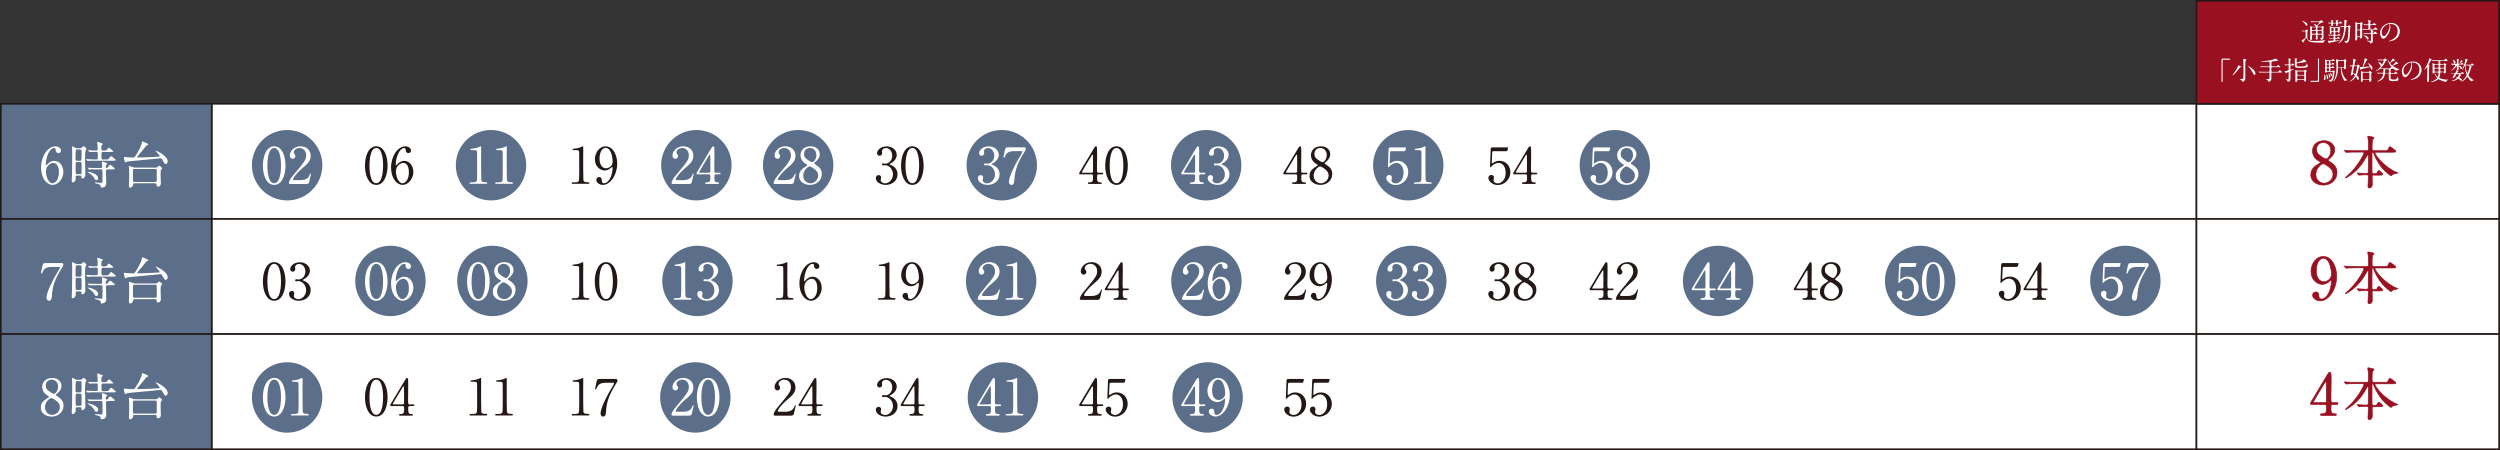 <?xml version="1.0" encoding="UTF-8"?>
<svg id="_レイヤー_2" data-name="レイヤー 2" xmlns="http://www.w3.org/2000/svg" viewBox="0 0 367.08 66.08">
  <rect x="0" y="0" width="367.08" height="66.08" fill="#333333" stroke="none"/>
  <defs>
    <style>
      .cls-1, .cls-2 {
        fill: #5b6f8a;
      }

      .cls-3, .cls-4 {
        fill: #fff;
      }

      .cls-5 {
        fill: #231815;
      }

      .cls-2, .cls-4, .cls-6, .cls-7 {
        stroke-miterlimit: 10;
      }

      .cls-2, .cls-4, .cls-7 {
        stroke: #231815;
        stroke-width: .24px;
      }

      .cls-6 {
        stroke: #991020;
        stroke-width: .09px;
      }

      .cls-6, .cls-7 {
        fill: #991020;
      }
    </style>
  </defs>
  <g id="_レイヤー_1-2" data-name="レイヤー 1">
    <rect class="cls-4" x="31.08" y="15.24" width="291.44" height="16.91"/>
    <rect class="cls-4" x="322.51" y="15.24" width="44.44" height="16.91"/>
    <rect class="cls-7" x="322.51" y=".12" width="44.44" height="15.12"/>
    <rect class="cls-4" x="31.08" y="32.15" width="291.44" height="16.91"/>
    <rect class="cls-4" x="322.51" y="32.15" width="44.44" height="16.91"/>
    <rect class="cls-4" x="31.08" y="49.05" width="291.44" height="16.91"/>
    <rect class="cls-4" x="322.51" y="49.05" width="44.44" height="16.91"/>
    <rect class="cls-2" x=".12" y="15.24" width="30.96" height="16.91"/>
    <rect class="cls-2" x=".12" y="32.15" width="30.96" height="16.91"/>
    <rect class="cls-2" x=".12" y="49.05" width="30.96" height="16.91"/>
    <g>
      <path class="cls-3" d="M9.31,25.2c0,1.06-.77,1.95-1.58,1.95s-1.7-.91-1.7-2.53c0-1.72.99-3.13,2.1-3.13.45,0,.83.27.83.62,0,.26-.21.37-.38.37-.13,0-.39-.08-.41-.49,0-.15-.02-.25-.21-.25-.71,0-1.24,1.42-1.24,2.4,0,.03,0,.15.05.15.02,0,.04-.02.18-.17.16-.17.49-.5,1.03-.5.69,0,1.32.65,1.32,1.6ZM6.74,25.13c0,.76.38,1.78.96,1.78.34,0,.95-.41.95-1.62,0-.37-.07-1.37-.86-1.37-.31,0-1.04.4-1.04,1.2Z"/>
      <path class="cls-3" d="M11.75,21.75c.1,0,.18,0,.3-.11.17-.16.19-.18.23-.18.08,0,.41.32.41.4,0,.07-.15.32-.16.37-.04.26-.04.82-.04.95,0,.38.04,2.08.04,2.42,0,.1,0,.32-.13.45-.1.1-.25.17-.31.17-.13,0-.14-.17-.14-.21,0-.18,0-.23-.21-.23h-.42c-.16,0-.21.1-.21.21,0,.02,0,.32,0,.36-.02.19-.27.44-.38.44-.2,0-.2-.17-.2-.24s.03-.54.03-.64c.02-.78.04-1.31.04-3.38,0-.16-.02-.84-.02-.97,0-.04,0-.08.04-.08.05,0,.18.07.33.16.18.11.25.13.41.13h.4ZM11.74,25.58c.07,0,.18,0,.22-.1.02-.05.02-.64.02-.8,0-.27,0-.74-.02-.79-.02-.04-.07-.1-.17-.1h-.5c-.19,0-.19.06-.19.66,0,.21,0,.97.03,1.02.02.07.1.1.18.1h.44ZM11.31,21.95c-.06,0-.11,0-.16.06-.06.07-.06,1.13-.06,1.3s0,.3.21.3h.45s.16,0,.2-.1c.03-.07.03-.84.03-.99,0-.53,0-.57-.21-.57h-.46ZM15.53,23.41c.35,0,.38,0,.5-.18.05-.08.18-.3.3-.3.04,0,.24.16.3.21.35.29.37.3.37.36,0,.1-.16.1-.4.1h-2.78c-.35,0-.65,0-.79.02-.03,0-.14.01-.16.01s-.04-.01-.06-.04l-.15-.17s-.03-.04-.03-.05,0-.01.02-.01c.06,0,.29.02.33.02.26.01.63.03.87.03h.29c.22,0,.22-.15.22-.24,0-.16,0-.56,0-.69,0-.18-.13-.18-.2-.18-.24,0-.61,0-.83.01-.02,0-.13.02-.16.02-.03,0-.04-.02-.07-.05l-.14-.17s-.04-.04-.04-.04c0-.01.01-.02.03-.02.05,0,.28.02.32.03.27,0,.59.02.85.02.08,0,.22,0,.22-.18,0-.33-.01-.61-.04-.82,0-.04-.03-.18-.03-.21,0-.04.03-.06.06-.06,0,0,.78.22.78.32,0,.04-.16.16-.18.19-.05.06-.05.21-.05.3,0,.44,0,.47.32.47s.41,0,.51-.13q.21-.29.27-.29c.1,0,.65.47.65.54,0,.08-.04.08-.36.08h-1.16c-.21,0-.21.12-.21.3,0,.61,0,.67.02.72.04.1.14.1.19.1h.42ZM15.81,24.88c-.22,0-.25.07-.25.27,0,.29.04,1.54.04,1.8,0,.58-.61.6-.71.6-.07,0-.1,0-.1-.09,0-.19,0-.3-.31-.41-.07-.02-.4-.1-.46-.13-.03-.02-.12-.06-.12-.09s.04-.05.11-.05c.03,0,.7.08.83.08.13,0,.16-.02.19-.12.01-.06.02-.15.02-.91,0-.95,0-.96-.25-.96h-.61c-.16,0-.67,0-.93.01-.02,0-.13.02-.16.02-.03,0-.04-.02-.07-.05l-.14-.17s-.04-.04-.04-.04c0-.01.02-.02.03-.02.05,0,.28.02.32.03.34.01.67.02,1.01.02h.58c.21,0,.21-.13.21-.25,0-.1-.04-.59-.04-.61,0-.06.01-.09.06-.09s.74.2.74.35c0,.04-.18.19-.2.22-.01.03-.04.08-.04.22,0,.13.07.16.14.16.09,0,.11-.03.3-.28.07-.1.15-.19.23-.19.04,0,.07.02.3.21.35.28.37.3.37.36,0,.1-.15.1-.39.1h-.68ZM14.16,26.46c-.16,0-.21-.08-.36-.35-.2-.33-.54-.57-.66-.65-.03-.02-.27-.19-.27-.2,0-.04.04-.04.06-.04.15,0,1.48.26,1.48.97,0,.09-.09.27-.26.27Z"/>
      <path class="cls-3" d="M22.81,22.14s0-.02.02-.02c.2,0,1.79.77,1.79,1.58,0,.33-.24.38-.3.38-.14,0-.17-.06-.48-.61-.12-.21-.18-.23-.28-.23-.1,0-.9.1-1.07.11-3.26.3-3.75.34-3.91.41-.02.02-.13.1-.16.1-.14,0-.23-.68-.23-.75,0-.06.02-.06.07-.06.03,0,.19.02.23.02.47.04.84.06.96.06.26,0,.3-.02.43-.23.05-.07.89-1.33.95-1.98.01-.13.01-.14.05-.14.06,0,.89.27.89.44,0,.03-.02.05-.04.07-.03.01-.18.06-.21.08-.08.04-.36.42-.54.65-.13.16-.85.98-.85,1.04s.15.06.16.06c.74,0,2.12-.05,2.89-.11.23-.01.25-.02.27-.05.07-.14-.63-.77-.63-.85ZM22.83,24.61c.14,0,.22,0,.31-.1.15-.16.17-.18.22-.18.09,0,.44.25.44.41,0,.06-.05.1-.11.15-.09.07-.11.09-.11.82,0,.16.04.98.04,1.17,0,.52-.38.52-.41.52-.21,0-.21-.11-.21-.28,0-.21-.16-.21-.22-.21h-3.01c-.17,0-.22.06-.23.19-.01.32-.26.45-.43.45-.05,0-.18,0-.18-.26,0-.03,0-.11.01-.21.03-.45.03-1.43.03-1.54,0-.41,0-.64-.03-.89,0-.03-.03-.18-.03-.21,0-.04.04-.06.1-.06.1,0,.24.06.55.18.14.05.24.05.33.05h2.94ZM19.76,24.81c-.23,0-.24.1-.24.3v1.22c0,.3,0,.39.23.39h3.04c.22,0,.23-.1.23-.3v-1.22c0-.31,0-.39-.23-.39h-3.03Z"/>
    </g>
    <g>
      <path class="cls-6" d="M340.37,24.1c.31-.19.34-.2.34-.26,0-.04-.05-.09-.25-.21-.25-.14-.91-.6-.91-1.47,0-1,.82-1.5,1.7-1.5,1.07,0,1.56.72,1.56,1.34,0,.34-.11.68-.53,1.1-.06.06-.42.32-.42.42,0,.07.07.12.36.31.78.51.93,1.01.93,1.49,0,1.1-.88,1.86-2.01,1.86-1.02,0-1.84-.62-1.84-1.45,0-.54.11-1.05,1.06-1.61ZM341.93,24.5c-.09-.08-.56-.45-.84-.45-.24,0-1.05.64-1.05,1.55s.69,1.3,1.22,1.3c.68,0,1.3-.6,1.3-1.29,0-.54-.26-.83-.62-1.1ZM340.61,22.81c.32.26.74.52.93.52.25,0,.7-.52.7-1.2,0-.78-.53-1.2-1.1-1.2-.52,0-.99.35-.99.99,0,.44.12.62.47.89Z"/>
      <path class="cls-6" d="M348.58,25.67c-.23,0-.27.1-.27.36,0,.16.02.91.02,1.05,0,.31-.17.53-.43.53-.21,0-.21-.2-.21-.29,0-.08.03-.48.03-.51,0-.3.03-.81.03-.87,0-.27-.14-.27-.25-.27h-.3c-.21,0-.45.02-.55.03-.04,0-.21.02-.25.02s-.03,0-.08-.05l-.19-.21s-.03-.03-.03-.04.03-.02.03-.02c.17,0,.93.06,1.08.06h.26c.25,0,.26-.11.26-.26,0-.36.02-1.95.02-2.27,0-.08,0-.16-.08-.16-.07,0-.08.03-.25.33-.37.63-1.02,1.76-2.39,2.68,0,0-.51.34-.62.34-.02,0-.05,0-.05-.03s.44-.4.53-.48c1.16-1.05,2.21-2.87,2.21-3.15,0-.13-.12-.13-.21-.13h-1.15c-.24,0-.58,0-.89.02-.05,0-.3.03-.35.03-.03,0-.03,0-.08-.05l-.17-.2s-.03-.04-.03-.05c0-.02.03-.02.03-.02.06,0,.33.03.39.03.48.03.8.03,1.15.03h1.69c.28,0,.28-.13.28-.27,0-.73,0-1.01-.02-1.2,0-.06-.08-.54-.08-.58,0-.08.05-.08.08-.08s.85.11.85.26c0,.05-.18.2-.2.25-.09.19-.09.91-.09,1.16,0,.3,0,.46.22.46h1.59c.39,0,.45,0,.54-.2.15-.36.2-.38.27-.38.1,0,.87.56.87.68,0,.13-.16.13-.46.13h-2.44c-.11,0-.17,0-.17.08,0,.31,1.39,2.15,3.2,2.88.19.08.21.08.21.1s-.49.1-.59.13c-.15.04-.23.08-.36.2-.07.07-.08.08-.11.08-.03,0-.72-.48-1.26-1.11-.14-.16-.81-.96-1.28-2.2-.04-.11-.06-.15-.14-.15-.1,0-.1.12-.1.21,0,.74,0,1.93,0,2.68,0,.09,0,.25.24.25h.15c.26,0,.31-.02.41-.25.03-.07.12-.21.2-.21.11,0,.58.44.58.54,0,.14-.14.14-.46.14h-.84Z"/>
    </g>
    <circle class="cls-1" cx="42.16" cy="24.26" r="5.17"/>
    <circle class="cls-1" cx="42.16" cy="58.36" r="5.17"/>
    <circle class="cls-1" cx="102.1" cy="58.36" r="5.17"/>
    <circle class="cls-1" cx="147.26" cy="58.36" r="5.17"/>
    <circle class="cls-1" cx="177.32" cy="58.36" r="5.17"/>
    <circle class="cls-1" cx="57.33" cy="41.25" r="5.17"/>
    <circle class="cls-1" cx="72.3" cy="41.25" r="5.17"/>
    <circle class="cls-1" cx="102.41" cy="41.25" r="5.17"/>
    <circle class="cls-1" cx="147" cy="41.25" r="5.17"/>
    <circle class="cls-1" cx="177.14" cy="41.25" r="5.17"/>
    <circle class="cls-1" cx="207.22" cy="41.25" r="5.17"/>
    <circle class="cls-1" cx="252.27" cy="41.25" r="5.17"/>
    <circle class="cls-1" cx="281.94" cy="41.25" r="5.17"/>
    <circle class="cls-1" cx="312.07" cy="41.25" r="5.17"/>
    <circle class="cls-1" cx="72.1" cy="24.26" r="5.17"/>
    <circle class="cls-1" cx="102.25" cy="24.26" r="5.17"/>
    <circle class="cls-1" cx="117.2" cy="24.26" r="5.17"/>
    <circle class="cls-1" cx="147.09" cy="24.26" r="5.17"/>
    <circle class="cls-1" cx="177.11" cy="24.26" r="5.17"/>
    <circle class="cls-1" cx="206.78" cy="24.26" r="5.17"/>
    <circle class="cls-1" cx="237.11" cy="24.26" r="5.17"/>
    <g>
      <path class="cls-3" d="M40.26,27.15c-1.17,0-1.66-1.47-1.66-2.83s.5-2.84,1.66-2.84c1.2,0,1.66,1.54,1.66,2.84s-.47,2.83-1.66,2.83ZM40.26,21.73c-.98,0-1,2.22-1,2.59,0,.3,0,2.59,1,2.58.98,0,1-2.2,1-2.58,0-.31,0-2.59-1-2.59Z"/>
      <path class="cls-3" d="M42.62,27.01s-.21,0-.21-.11c0-.39.47-.96.64-1.16,1.74-2.08,1.9-2.27,1.9-2.97,0-.66-.48-1.04-.98-1.04-.44,0-.83.3-.83.62,0,.02,0,.12.07.22.1.14.16.22.16.35,0,.21-.18.4-.4.4-.25,0-.42-.22-.42-.5,0-.63.65-1.34,1.59-1.34.8,0,1.48.52,1.48,1.39,0,.76-.47,1.18-1.09,1.71-1.11.93-1.51,1.62-1.51,1.76,0,.11.24.11.27.11h.76c.75,0,1.17-.21,1.38-.69.12-.27.12-.28.16-.28.07,0,.07.09.07.1,0,.06-.24,1.01-.27,1.17-.07.27-.32.27-.44.27h-2.31Z"/>
      <path class="cls-5" d="M55.25,27.15c-1.17,0-1.66-1.47-1.66-2.83s.5-2.84,1.66-2.84c1.2,0,1.66,1.54,1.66,2.84s-.47,2.83-1.66,2.83ZM55.25,21.73c-.98,0-1,2.22-1,2.59,0,.3,0,2.59,1,2.58.98,0,1-2.2,1-2.58,0-.31,0-2.59-1-2.59Z"/>
      <path class="cls-5" d="M60.7,25.2c0,1.06-.77,1.95-1.58,1.95s-1.7-.91-1.7-2.53c0-1.72.99-3.13,2.1-3.13.45,0,.83.27.83.62,0,.26-.21.37-.38.37-.13,0-.39-.08-.41-.49,0-.15-.02-.25-.21-.25-.71,0-1.24,1.42-1.24,2.4,0,.03,0,.15.05.15.02,0,.04-.02.18-.17.16-.17.49-.5,1.03-.5.69,0,1.32.65,1.32,1.6ZM58.13,25.13c0,.76.38,1.78.96,1.78.34,0,.95-.41.95-1.62,0-.37-.07-1.37-.86-1.37-.31,0-1.04.4-1.04,1.2Z"/>
      <path class="cls-3" d="M69.12,27.01c-.16,0-.17-.1-.17-.12,0-.12.11-.12.38-.12.4,0,.59-.02.68-.23.05-.13.05-1.43.05-1.68,0-.35-.01-2.08-.01-2.47,0-.35-.1-.35-.72-.35-.18,0-.25,0-.25-.1s.07-.1.3-.12c.18,0,.55-.08.83-.18.05-.01.3-.16.36-.16.08,0,.08.02.08.35,0,.2-.01,1.15-.01,1.37,0,.34,0,3.18.03,3.26.05.21.16.3.7.3.07,0,.18,0,.18.13,0,.1-.12.1-.18.1h-2.24Z"/>
      <path class="cls-3" d="M72.88,27.01c-.16,0-.17-.1-.17-.12,0-.12.11-.12.38-.12.4,0,.59-.02.68-.23.05-.13.05-1.43.05-1.68,0-.35-.01-2.08-.01-2.47,0-.35-.1-.35-.72-.35-.18,0-.25,0-.25-.1s.07-.1.3-.12c.18,0,.55-.08.83-.18.05-.01.3-.16.36-.16.08,0,.08.02.08.35,0,.2-.01,1.15-.01,1.37,0,.34,0,3.18.03,3.26.05.21.16.3.7.3.07,0,.18,0,.18.13,0,.1-.12.1-.18.1h-2.24Z"/>
      <path class="cls-5" d="M84.11,27.01c-.16,0-.17-.1-.17-.12,0-.12.11-.12.38-.12.4,0,.59-.02.68-.23.05-.13.05-1.43.05-1.68,0-.35-.01-2.08-.01-2.47,0-.35-.1-.35-.72-.35-.18,0-.25,0-.25-.1s.07-.1.3-.12c.18,0,.55-.08.83-.18.05-.01.3-.16.36-.16.08,0,.08.02.08.35,0,.2-.01,1.15-.01,1.37,0,.34,0,3.18.03,3.26.05.21.16.3.7.3.07,0,.18,0,.18.13,0,.1-.12.1-.18.1h-2.24Z"/>
      <path class="cls-5" d="M87.35,23.4c0-.92.6-1.91,1.57-1.91,1.16,0,1.71,1.39,1.71,2.54,0,1.61-1,3.12-2.1,3.12-.48,0-.98-.33-.98-.73,0-.23.18-.42.43-.42.35,0,.38.32.39.58,0,.08.02.33.34.33.13,0,.59-.08.95-.89.18-.39.29-.95.29-1.36,0-.04,0-.14-.07-.14-.04,0-.11.06-.13.08-.38.35-.66.43-.99.43-.58,0-1.41-.54-1.41-1.64ZM89.96,23.74c0-.53-.21-2.03-1.03-2.03-.61,0-.9.82-.9,1.59,0,.97.45,1.41.95,1.41.29,0,.98-.24.98-.97Z"/>
      <path class="cls-3" d="M98.81,27.01s-.21,0-.21-.11c0-.39.47-.96.64-1.16,1.74-2.08,1.9-2.27,1.9-2.97,0-.66-.48-1.04-.98-1.04-.44,0-.83.3-.83.62,0,.02,0,.12.07.22.1.14.16.22.16.35,0,.21-.18.4-.4.4-.25,0-.42-.22-.42-.5,0-.63.65-1.34,1.59-1.34.8,0,1.48.52,1.48,1.39,0,.76-.47,1.18-1.09,1.71-1.11.93-1.51,1.62-1.51,1.76,0,.11.24.11.27.11h.76c.75,0,1.17-.21,1.38-.69.12-.27.12-.28.16-.28.07,0,.07.09.07.1,0,.06-.24,1.01-.27,1.17-.07.27-.32.27-.44.27h-2.31Z"/>
      <path class="cls-3" d="M105.62,25.35s.18,0,.18.12c0,.13-.11.13-.18.13h-.51c-.21,0-.21.12-.21.44,0,.45,0,.7.39.73.24.02.3.02.3.13s-.13.11-.2.11h-1.66c-.06,0-.18,0-.18-.11,0-.13.1-.13.25-.13.5,0,.5-.27.5-.73,0-.3,0-.44-.2-.44h-1.66c-.09,0-.18,0-.18-.13,0-.07.02-.1.15-.31.16-.27,1.91-3.18,1.95-3.26.22-.36.24-.41.36-.41.04,0,.1.02.14.07.04.08.04.92.04,1.09,0,.28-.02,1.66-.02,1.97,0,.66,0,.74.21.74h.52ZM104.11,25.35c.12,0,.18-.07.19-.16,0-.07,0-.88,0-1.31,0-.1-.01-1.08-.01-1.09,0-.02-.02-.1-.06-.1-.04,0-.15.18-.2.26-.16.27-1.38,2.28-1.38,2.34,0,.04.04.07.15.07h1.31Z"/>
      <path class="cls-3" d="M113.8,27.01s-.21,0-.21-.11c0-.39.47-.96.64-1.16,1.74-2.08,1.9-2.27,1.9-2.97,0-.66-.48-1.04-.98-1.04-.44,0-.83.3-.83.62,0,.02,0,.12.07.22.1.14.16.22.16.35,0,.21-.18.4-.4.4-.25,0-.42-.22-.42-.5,0-.63.65-1.34,1.59-1.34.8,0,1.48.52,1.48,1.39,0,.76-.47,1.18-1.09,1.71-1.12.93-1.51,1.62-1.51,1.76,0,.11.24.11.27.11h.76c.75,0,1.17-.21,1.38-.69.12-.27.12-.28.16-.28.07,0,.07.09.07.1,0,.06-.24,1.01-.27,1.17-.07.27-.33.27-.44.27h-2.31Z"/>
      <path class="cls-3" d="M118.24,24.48c.27-.16.3-.18.3-.23,0-.04-.04-.08-.21-.18-.21-.13-.79-.52-.79-1.28,0-.87.71-1.31,1.48-1.31.93,0,1.36.63,1.35,1.17,0,.3-.1.59-.46.96-.05.05-.36.28-.36.36,0,.06.06.1.31.27.68.44.81.88.81,1.29,0,.96-.77,1.62-1.74,1.62-.89,0-1.6-.54-1.6-1.26,0-.47.1-.92.92-1.4ZM119.59,24.83c-.08-.07-.49-.39-.73-.39-.21,0-.92.55-.92,1.34s.6,1.13,1.06,1.13c.59,0,1.13-.52,1.13-1.12,0-.47-.23-.72-.54-.96ZM118.45,23.36c.28.22.64.45.81.45.21,0,.61-.45.61-1.04,0-.68-.46-1.04-.95-1.04-.45,0-.86.3-.86.86,0,.38.1.54.41.78Z"/>
      <path class="cls-5" d="M131.67,22.73c0,.44-.25.83-.66,1.12-.06.04-.38.21-.38.26,0,.07.35.18.41.22.35.21.75.61.75,1.26,0,.95-.81,1.56-1.74,1.56-.74,0-1.45-.41-1.45-1,0-.3.21-.44.42-.44.25,0,.36.2.36.35,0,.06-.07.33-.07.39,0,.27.32.47.66.47.59,0,1.15-.6,1.15-1.31s-.51-1.35-1.16-1.35c-.04,0-.24.03-.29.03-.11,0-.16-.07-.16-.15,0-.09.07-.15.17-.15.04,0,.27.04.32.04.5,0,1.01-.46,1.01-1.17,0-.57-.35-1.12-.93-1.12-.39,0-.59.26-.59.47,0,.04.04.23.04.27,0,.22-.17.39-.38.39-.24,0-.37-.2-.37-.39,0-.35.44-.99,1.44-.99.73,0,1.45.5,1.45,1.25Z"/>
      <path class="cls-5" d="M133.96,27.15c-1.17,0-1.66-1.47-1.66-2.83s.5-2.84,1.66-2.84c1.2,0,1.66,1.54,1.66,2.84s-.47,2.83-1.66,2.83ZM133.96,21.73c-.98,0-1,2.22-1,2.59,0,.3,0,2.59,1,2.58.98,0,1-2.2,1-2.58,0-.31,0-2.59-1-2.59Z"/>
      <path class="cls-3" d="M146.65,22.73c0,.44-.25.83-.66,1.12-.06.04-.38.21-.38.26,0,.07.35.18.41.22.35.21.75.61.75,1.26,0,.95-.81,1.56-1.74,1.56-.74,0-1.45-.41-1.45-1,0-.3.21-.44.42-.44.25,0,.36.2.36.35,0,.06-.07.33-.07.39,0,.27.32.47.66.47.59,0,1.15-.6,1.15-1.31s-.51-1.35-1.16-1.35c-.04,0-.24.03-.29.03-.11,0-.16-.07-.16-.15,0-.09.07-.15.17-.15.04,0,.27.04.32.04.5,0,1.01-.46,1.01-1.17,0-.57-.35-1.12-.93-1.12-.39,0-.59.26-.59.47,0,.04.04.23.04.27,0,.22-.17.39-.38.39-.24,0-.37-.2-.37-.39,0-.35.44-.99,1.44-.99.73,0,1.45.5,1.45,1.25Z"/>
      <path class="cls-3" d="M150.31,21.63c.16,0,.31,0,.31.21,0,.15-.04.21-.08.28-1.32,2.08-1.51,3.05-1.6,4.33-.02.27-.06.71-.42.71-.25,0-.38-.26-.38-.44,0-.81.92-2.51,1.17-2.98.13-.23.82-1.35.82-1.45s-.06-.1-.19-.1h-1.02c-.85,0-1.15.3-1.31.71-.1.24-.11.26-.17.26-.05,0-.1-.04-.1-.1,0-.02.17-.82.19-.93.09-.41.13-.5.51-.5h2.27Z"/>
      <path class="cls-5" d="M161.81,25.35s.18,0,.18.12c0,.13-.11.13-.18.13h-.51c-.21,0-.21.12-.21.44,0,.45,0,.7.39.73.24.02.3.02.3.13s-.13.11-.2.11h-1.66c-.06,0-.18,0-.18-.11,0-.13.1-.13.25-.13.5,0,.5-.27.5-.73,0-.3,0-.44-.2-.44h-1.66c-.09,0-.18,0-.18-.13,0-.07.02-.1.15-.31.16-.27,1.91-3.18,1.95-3.26.22-.36.24-.41.36-.41.04,0,.1.02.14.07.04.08.04.92.04,1.09,0,.28-.02,1.66-.02,1.97,0,.66,0,.74.21.74h.52ZM160.3,25.35c.12,0,.18-.07.19-.16,0-.07,0-.88,0-1.31,0-.1-.01-1.08-.01-1.09,0-.02-.02-.1-.06-.1-.04,0-.15.18-.2.26-.16.27-1.38,2.28-1.38,2.34,0,.04.04.07.15.07h1.31Z"/>
      <path class="cls-5" d="M163.94,27.15c-1.17,0-1.66-1.47-1.66-2.83s.5-2.84,1.66-2.84c1.2,0,1.66,1.54,1.66,2.84s-.47,2.83-1.66,2.83ZM163.94,21.73c-.98,0-1,2.22-1,2.59,0,.3,0,2.59,1,2.58.98,0,1-2.2,1-2.58,0-.31,0-2.59-1-2.59Z"/>
      <path class="cls-3" d="M176.8,25.35s.18,0,.18.12c0,.13-.11.13-.18.13h-.51c-.21,0-.21.12-.21.44,0,.45,0,.7.39.73.24.02.3.02.3.13s-.13.11-.2.11h-1.66c-.06,0-.18,0-.18-.11,0-.13.1-.13.25-.13.5,0,.5-.27.5-.73,0-.3,0-.44-.2-.44h-1.66c-.09,0-.18,0-.18-.13,0-.07.02-.1.15-.31.16-.27,1.91-3.18,1.95-3.26.22-.36.24-.41.36-.41.04,0,.1.02.14.07.04.08.04.92.04,1.09,0,.28-.02,1.66-.02,1.97,0,.66,0,.74.21.74h.52ZM175.29,25.35c.12,0,.18-.07.19-.16,0-.07,0-.88,0-1.31,0-.1-.01-1.08-.01-1.09,0-.02-.02-.1-.06-.1-.04,0-.15.18-.2.26-.16.27-1.38,2.28-1.38,2.34,0,.04.04.07.15.07h1.31Z"/>
      <path class="cls-3" d="M180.4,22.73c0,.44-.25.83-.66,1.12-.06.04-.38.21-.38.26,0,.07.35.18.41.22.35.21.75.61.75,1.26,0,.95-.81,1.56-1.74,1.56-.74,0-1.45-.41-1.45-1,0-.3.21-.44.42-.44.25,0,.36.2.36.35,0,.06-.07.33-.07.39,0,.27.32.47.66.47.59,0,1.15-.6,1.15-1.31s-.51-1.35-1.16-1.35c-.04,0-.24.03-.29.03-.11,0-.16-.07-.16-.15,0-.09.07-.15.17-.15.04,0,.27.04.32.04.5,0,1.01-.46,1.01-1.17,0-.57-.35-1.12-.93-1.12-.39,0-.59.26-.59.47,0,.04.04.23.04.27,0,.22-.17.39-.38.39-.24,0-.37-.2-.37-.39,0-.35.44-.99,1.44-.99.73,0,1.46.5,1.46,1.25Z"/>
      <path class="cls-5" d="M191.79,25.35s.18,0,.18.12c0,.13-.11.13-.18.13h-.51c-.21,0-.21.12-.21.44,0,.45,0,.7.39.73.24.02.3.02.3.13s-.13.11-.2.11h-1.66c-.06,0-.18,0-.18-.11,0-.13.1-.13.25-.13.5,0,.5-.27.5-.73,0-.3,0-.44-.2-.44h-1.66c-.09,0-.18,0-.18-.13,0-.07.01-.1.15-.31.16-.27,1.91-3.18,1.95-3.26.22-.36.24-.41.36-.41.04,0,.1.02.14.07.04.08.04.92.04,1.09,0,.28-.02,1.66-.02,1.97,0,.66,0,.74.21.74h.52ZM190.28,25.35c.12,0,.18-.07.19-.16,0-.07,0-.88,0-1.31,0-.1-.02-1.08-.02-1.09,0-.02-.01-.1-.06-.1-.04,0-.16.18-.2.26-.15.27-1.38,2.28-1.38,2.34,0,.04.04.07.15.07h1.31Z"/>
      <path class="cls-5" d="M193.19,24.48c.27-.16.3-.18.3-.23,0-.04-.04-.08-.21-.18-.21-.13-.79-.52-.79-1.28,0-.87.71-1.31,1.48-1.31.93,0,1.36.63,1.35,1.17,0,.3-.1.59-.46.96-.05.05-.36.28-.36.36,0,.06.06.1.31.27.68.44.81.88.81,1.29,0,.96-.77,1.62-1.74,1.62-.89,0-1.6-.54-1.6-1.26,0-.47.1-.92.92-1.4ZM194.54,24.83c-.08-.07-.49-.39-.73-.39-.21,0-.92.55-.92,1.34s.6,1.13,1.06,1.13c.59,0,1.13-.52,1.13-1.12,0-.47-.23-.72-.54-.96ZM193.39,23.36c.28.22.64.45.81.45.21,0,.61-.45.61-1.04,0-.68-.46-1.04-.95-1.04-.45,0-.86.3-.86.86,0,.38.1.54.41.78Z"/>
      <path class="cls-3" d="M204.37,22.19c-.25,0-.25.07-.26.3,0,.11-.06,1.36-.06,1.37,0,.06.01.11.07.11.04,0,.07-.01.29-.15.21-.14.47-.21.78-.21.97,0,1.59.79,1.59,1.68,0,1.09-.91,1.88-1.85,1.88-.78,0-1.38-.58-1.38-1.05,0-.24.17-.43.44-.43.21,0,.38.13.38.36,0,.06-.06.35-.06.41,0,.32.35.47.61.47.54,0,1.17-.52,1.17-1.56s-.57-1.45-1.04-1.45-.89.37-.96.43c-.04.03-.18.21-.23.21-.06,0-.07-.05-.07-.12,0-.3.09-2.13.1-2.53,0-.1.01-.27.24-.27h2.11c.15,0,.21,0,.21.07,0,.04-.06.27-.1.38-.04.11-.12.11-.21.11h-1.77Z"/>
      <path class="cls-3" d="M207.78,27.01c-.16,0-.17-.1-.17-.12,0-.12.11-.12.38-.12.4,0,.59-.02.68-.23.05-.13.05-1.43.05-1.68,0-.35-.01-2.08-.01-2.47,0-.35-.1-.35-.72-.35-.18,0-.25,0-.25-.1s.07-.1.3-.12c.18,0,.55-.08.83-.18.05-.01.3-.16.36-.16.08,0,.08.02.08.35,0,.2-.01,1.15-.01,1.37,0,.34,0,3.18.03,3.26.05.21.16.3.7.3.07,0,.18,0,.18.13,0,.1-.12.1-.18.1h-2.24Z"/>
      <path class="cls-5" d="M219.36,22.19c-.25,0-.25.07-.26.3,0,.11-.06,1.36-.06,1.37,0,.06.01.11.07.11.04,0,.07-.01.29-.15.21-.14.47-.21.78-.21.97,0,1.59.79,1.59,1.68,0,1.09-.91,1.88-1.85,1.88-.78,0-1.38-.58-1.38-1.05,0-.24.17-.43.44-.43.21,0,.38.13.38.36,0,.06-.06.35-.06.41,0,.32.35.47.61.47.54,0,1.17-.52,1.17-1.56s-.57-1.45-1.04-1.45-.89.37-.96.43c-.04.03-.18.21-.23.21-.06,0-.07-.05-.07-.12,0-.3.09-2.13.1-2.53,0-.1.01-.27.24-.27h2.11c.15,0,.21,0,.21.07,0,.04-.06.27-.1.38-.04.11-.12.11-.21.11h-1.77Z"/>
      <path class="cls-5" d="M225.54,25.35s.18,0,.18.12c0,.13-.11.13-.18.13h-.51c-.21,0-.21.12-.21.44,0,.45,0,.7.39.73.24.02.3.02.3.13s-.13.11-.2.11h-1.66c-.06,0-.18,0-.18-.11,0-.13.1-.13.25-.13.5,0,.5-.27.5-.73,0-.3,0-.44-.2-.44h-1.66c-.09,0-.18,0-.18-.13,0-.07.01-.1.15-.31.16-.27,1.91-3.18,1.95-3.26.22-.36.24-.41.36-.41.04,0,.1.02.14.07.04.08.04.92.04,1.09,0,.28-.02,1.66-.02,1.97,0,.66,0,.74.21.74h.52ZM224.02,25.35c.12,0,.18-.07.19-.16,0-.07,0-.88,0-1.31,0-.1-.02-1.08-.02-1.09,0-.02-.01-.1-.06-.1-.04,0-.16.18-.2.26-.15.27-1.38,2.28-1.38,2.34,0,.04.04.07.15.07h1.31Z"/>
      <path class="cls-3" d="M234.35,22.19c-.25,0-.25.07-.26.3,0,.11-.06,1.36-.06,1.37,0,.06.01.11.07.11.04,0,.07-.01.29-.15.21-.14.47-.21.78-.21.97,0,1.59.79,1.59,1.68,0,1.09-.91,1.88-1.85,1.88-.78,0-1.38-.58-1.38-1.05,0-.24.17-.43.44-.43.21,0,.38.13.38.36,0,.06-.06.35-.06.41,0,.32.35.47.61.47.54,0,1.17-.52,1.17-1.56s-.57-1.45-1.04-1.45-.89.37-.96.43c-.04.03-.18.21-.23.21-.06,0-.07-.05-.07-.12,0-.3.09-2.13.1-2.53,0-.1.01-.27.24-.27h2.11c.15,0,.21,0,.21.07,0,.04-.06.27-.1.38-.04.11-.12.11-.21.11h-1.77Z"/>
      <path class="cls-3" d="M238.15,24.48c.27-.16.3-.18.3-.23,0-.04-.04-.08-.21-.18-.21-.13-.79-.52-.79-1.28,0-.87.71-1.31,1.48-1.31.93,0,1.36.63,1.35,1.17,0,.3-.1.59-.46.96-.05.05-.36.28-.36.36,0,.06.06.1.31.27.68.44.81.88.81,1.29,0,.96-.77,1.62-1.74,1.62-.89,0-1.6-.54-1.6-1.26,0-.47.1-.92.92-1.4ZM239.51,24.83c-.08-.07-.49-.39-.73-.39-.21,0-.92.55-.92,1.34s.6,1.13,1.06,1.13c.59,0,1.13-.52,1.13-1.12,0-.47-.23-.72-.54-.96ZM238.36,23.36c.28.22.64.45.81.45.21,0,.61-.45.61-1.04,0-.68-.46-1.04-.95-1.04-.45,0-.86.3-.86.86,0,.38.1.54.41.78Z"/>
    </g>
    <g>
      <path class="cls-3" d="M8.99,38.63c.16,0,.31,0,.31.21,0,.15-.04.21-.08.28-1.32,2.08-1.51,3.05-1.6,4.33-.02.27-.06.71-.42.71-.25,0-.38-.26-.38-.44,0-.81.92-2.51,1.17-2.98.13-.23.82-1.35.82-1.45s-.06-.1-.19-.1h-1.02c-.85,0-1.15.3-1.31.71-.1.24-.11.26-.17.26-.05,0-.1-.04-.1-.1,0-.02.17-.82.19-.93.09-.41.13-.5.51-.5h2.27Z"/>
      <path class="cls-3" d="M11.75,38.76c.1,0,.18,0,.3-.11.17-.16.19-.18.23-.18.08,0,.41.32.41.4,0,.07-.15.32-.16.37-.04.26-.04.82-.04.95,0,.38.04,2.08.04,2.42,0,.1,0,.32-.13.45-.1.1-.25.17-.31.17-.13,0-.14-.17-.14-.21,0-.18,0-.23-.21-.23h-.42c-.16,0-.21.1-.21.21,0,.02,0,.32,0,.36-.02.19-.27.44-.38.44-.2,0-.2-.17-.2-.24s.03-.54.03-.64c.02-.78.04-1.31.04-3.38,0-.16-.02-.84-.02-.98,0-.04,0-.08.04-.08.05,0,.18.07.33.16.18.11.25.13.41.13h.4ZM11.74,42.58c.07,0,.18,0,.22-.1.02-.05.02-.64.02-.8,0-.27,0-.74-.02-.79-.02-.04-.07-.1-.17-.1h-.5c-.19,0-.19.06-.19.66,0,.21,0,.97.03,1.02.02.07.1.1.18.1h.44ZM11.31,38.96c-.06,0-.11,0-.16.06-.06.07-.06,1.13-.06,1.3s0,.3.21.3h.45s.16,0,.2-.1c.03-.07.03-.84.03-.99,0-.53,0-.57-.21-.57h-.46ZM15.53,40.42c.35,0,.38,0,.5-.18.05-.08.18-.3.3-.3.04,0,.24.16.3.21.35.29.37.3.37.36,0,.1-.16.1-.4.1h-2.78c-.35,0-.65,0-.79.02-.03,0-.14.01-.16.01s-.04-.01-.06-.04l-.15-.17s-.03-.04-.03-.05,0-.02.02-.02c.06,0,.29.02.33.02.26.01.63.03.87.03h.29c.22,0,.22-.15.22-.24,0-.15,0-.56,0-.69,0-.18-.13-.18-.2-.18-.24,0-.61,0-.83.02-.02,0-.13.02-.16.02-.03,0-.04-.02-.07-.05l-.14-.17s-.04-.04-.04-.04c0-.01.01-.02.03-.02.05,0,.28.02.32.03.27,0,.59.02.85.02.08,0,.22,0,.22-.18,0-.33-.01-.61-.04-.82,0-.04-.03-.18-.03-.21,0-.04.03-.06.06-.06,0,0,.78.22.78.32,0,.04-.16.16-.18.19-.05.06-.05.21-.05.3,0,.44,0,.47.32.47s.41,0,.51-.13q.21-.29.27-.29c.1,0,.65.47.65.54,0,.08-.04.08-.36.08h-1.16c-.21,0-.21.12-.21.3,0,.61,0,.67.02.72.04.1.14.1.19.1h.42ZM15.81,41.89c-.22,0-.25.07-.25.27,0,.29.04,1.54.04,1.8,0,.58-.61.6-.71.6-.07,0-.1,0-.1-.09,0-.19,0-.3-.31-.41-.07-.02-.4-.1-.46-.13-.03-.02-.12-.06-.12-.09s.04-.05.11-.05c.03,0,.7.08.83.08.13,0,.16-.02.19-.12.01-.06.02-.15.02-.91,0-.95,0-.96-.25-.96h-.61c-.16,0-.67,0-.93.01-.02,0-.13.02-.16.02-.03,0-.04-.02-.07-.05l-.14-.17s-.04-.04-.04-.04c0-.01.02-.02.03-.02.05,0,.28.02.32.03.34.02.67.02,1.01.02h.58c.21,0,.21-.13.21-.25,0-.1-.04-.59-.04-.61,0-.06.01-.09.06-.09s.74.2.74.35c0,.04-.18.18-.2.22-.01.03-.04.08-.04.22,0,.13.07.16.14.16.09,0,.11-.03.3-.28.07-.1.15-.19.23-.19.04,0,.07.02.3.21.35.28.37.3.37.36,0,.1-.15.1-.39.1h-.68ZM14.16,43.46c-.16,0-.21-.08-.36-.35-.2-.33-.54-.57-.66-.65-.03-.02-.27-.19-.27-.2,0-.04.04-.04.06-.04.15,0,1.48.26,1.48.97,0,.09-.09.27-.26.27Z"/>
      <path class="cls-3" d="M22.81,39.15s0-.02.02-.02c.2,0,1.79.77,1.79,1.58,0,.33-.24.38-.3.38-.14,0-.17-.06-.48-.61-.12-.21-.18-.23-.28-.23-.1,0-.9.1-1.07.11-3.26.3-3.75.34-3.91.41-.02.02-.13.1-.16.1-.14,0-.23-.68-.23-.75,0-.06.02-.06.07-.06.03,0,.19.02.23.02.47.04.84.06.96.06.26,0,.3-.02.43-.23.05-.07.89-1.33.95-1.98.01-.13.01-.14.05-.14.06,0,.89.27.89.44,0,.03-.02.05-.04.07-.03.01-.18.06-.21.08-.08.04-.36.42-.54.65-.13.16-.85.98-.85,1.04s.15.06.16.06c.74,0,2.12-.05,2.89-.11.23-.01.25-.02.27-.05.07-.14-.63-.77-.63-.85ZM22.83,41.62c.14,0,.22,0,.31-.1.15-.16.17-.18.22-.18.09,0,.44.25.44.41,0,.06-.05.1-.11.15-.09.07-.11.09-.11.82,0,.16.04.98.04,1.17,0,.52-.38.52-.41.52-.21,0-.21-.11-.21-.28,0-.21-.16-.21-.22-.21h-3.01c-.17,0-.22.06-.23.19-.01.32-.26.45-.43.45-.05,0-.18,0-.18-.26,0-.03,0-.11.01-.21.03-.45.03-1.43.03-1.54,0-.41,0-.63-.03-.89,0-.03-.03-.18-.03-.21,0-.04.04-.06.1-.06.1,0,.24.06.55.18.14.05.24.05.33.05h2.94ZM19.76,41.81c-.23,0-.24.1-.24.3v1.22c0,.3,0,.39.23.39h3.04c.22,0,.23-.1.23-.3v-1.22c0-.31,0-.39-.23-.39h-3.03Z"/>
    </g>
    <g>
      <path class="cls-6" d="M339.33,39.86c0-1.05.69-2.2,1.8-2.2,1.33,0,1.97,1.6,1.97,2.92,0,1.85-1.15,3.6-2.41,3.6-.55,0-1.13-.38-1.13-.84,0-.26.21-.48.49-.48.4,0,.43.37.45.67,0,.09.03.38.39.38.15,0,.68-.09,1.1-1.02.2-.45.33-1.1.33-1.56,0-.05,0-.16-.08-.16-.05,0-.13.07-.15.09-.43.41-.76.49-1.14.49-.67,0-1.62-.62-1.62-1.89ZM342.33,40.26c0-.61-.25-2.34-1.18-2.34-.71,0-1.04.94-1.04,1.83,0,1.11.52,1.62,1.1,1.62.33,0,1.12-.27,1.12-1.11Z"/>
      <path class="cls-6" d="M348.58,42.67c-.23,0-.27.1-.27.36,0,.16.02.91.02,1.05,0,.31-.17.53-.43.53-.21,0-.21-.2-.21-.29,0-.08.03-.48.03-.51,0-.3.03-.81.03-.87,0-.27-.14-.27-.25-.27h-.3c-.21,0-.45.02-.55.03-.04,0-.21.02-.25.02s-.03,0-.08-.05l-.19-.21s-.03-.03-.03-.04.03-.02.03-.02c.17,0,.93.06,1.08.06h.26c.25,0,.26-.11.26-.26,0-.36.02-1.95.02-2.27,0-.08,0-.16-.08-.16-.07,0-.08.03-.25.33-.37.63-1.02,1.76-2.39,2.68,0,0-.51.34-.62.34-.02,0-.05,0-.05-.03s.44-.4.53-.48c1.16-1.05,2.21-2.87,2.21-3.15,0-.13-.12-.13-.21-.13h-1.15c-.24,0-.58,0-.89.02-.05,0-.3.03-.35.03-.03,0-.03,0-.08-.05l-.17-.2s-.03-.04-.03-.05c0-.02.03-.02.03-.02.06,0,.33.03.39.03.48.03.8.03,1.15.03h1.69c.28,0,.28-.13.28-.27,0-.73,0-1.01-.02-1.2,0-.06-.08-.54-.08-.58,0-.08.05-.08.08-.08s.85.11.85.26c0,.05-.18.2-.2.25-.09.19-.09.91-.09,1.16,0,.3,0,.46.22.46h1.59c.39,0,.45,0,.54-.2.15-.36.2-.38.27-.38.1,0,.87.56.87.68,0,.13-.16.13-.46.13h-2.44c-.11,0-.17,0-.17.08,0,.31,1.39,2.15,3.2,2.88.19.08.21.08.21.1s-.49.1-.59.13c-.15.04-.23.08-.36.2-.07.07-.08.08-.11.08-.03,0-.72-.48-1.26-1.11-.14-.16-.81-.96-1.28-2.2-.04-.11-.06-.15-.14-.15-.1,0-.1.12-.1.21,0,.74,0,1.93,0,2.68,0,.09,0,.25.24.25h.15c.26,0,.31-.02.41-.25.03-.07.12-.21.2-.21.11,0,.58.44.58.54,0,.14-.14.14-.46.14h-.84Z"/>
    </g>
    <g>
      <path class="cls-5" d="M40.26,44.16c-1.17,0-1.66-1.47-1.66-2.83s.5-2.84,1.66-2.84c1.2,0,1.66,1.54,1.66,2.84s-.47,2.83-1.66,2.83ZM40.26,38.74c-.98,0-1,2.22-1,2.59,0,.3,0,2.59,1,2.58.98,0,1-2.2,1-2.58,0-.31,0-2.59-1-2.59Z"/>
      <path class="cls-5" d="M45.5,39.74c0,.44-.25.83-.66,1.12-.06.04-.38.21-.38.26,0,.07.35.18.41.22.35.21.75.61.75,1.26,0,.95-.81,1.56-1.74,1.56-.74,0-1.45-.41-1.45-1,0-.3.21-.44.42-.44.25,0,.36.2.36.35,0,.06-.07.33-.07.39,0,.27.32.47.66.47.59,0,1.15-.6,1.15-1.31s-.51-1.35-1.16-1.35c-.04,0-.24.03-.29.03-.11,0-.16-.07-.16-.15,0-.09.07-.15.17-.15.04,0,.27.04.32.04.5,0,1.01-.46,1.01-1.17,0-.57-.35-1.11-.93-1.11-.39,0-.59.26-.59.47,0,.04.04.23.04.27,0,.22-.17.39-.38.39-.24,0-.37-.2-.37-.39,0-.35.44-.99,1.44-.99.73,0,1.46.49,1.46,1.25Z"/>
      <path class="cls-3" d="M55.25,44.16c-1.17,0-1.66-1.47-1.66-2.83s.5-2.84,1.66-2.84c1.2,0,1.66,1.54,1.66,2.84s-.47,2.83-1.66,2.83ZM55.25,38.74c-.98,0-1,2.22-1,2.59,0,.3,0,2.59,1,2.58.98,0,1-2.2,1-2.58,0-.31,0-2.59-1-2.59Z"/>
      <path class="cls-3" d="M60.7,42.21c0,1.06-.77,1.95-1.58,1.95s-1.7-.91-1.7-2.53c0-1.72.99-3.13,2.1-3.13.45,0,.83.27.83.62,0,.26-.21.37-.38.37-.13,0-.39-.08-.41-.49,0-.15-.02-.25-.21-.25-.71,0-1.24,1.42-1.24,2.4,0,.03,0,.15.05.15.02,0,.04-.02.18-.17.16-.17.49-.5,1.03-.5.69,0,1.32.65,1.32,1.6ZM58.13,42.14c0,.76.38,1.78.96,1.78.34,0,.95-.41.95-1.62,0-.37-.07-1.37-.86-1.37-.31,0-1.04.4-1.04,1.2Z"/>
      <path class="cls-3" d="M70.24,44.16c-1.17,0-1.66-1.47-1.66-2.83s.5-2.84,1.66-2.84c1.2,0,1.66,1.54,1.66,2.84s-.47,2.83-1.66,2.83ZM70.24,38.74c-.98,0-1,2.22-1,2.59,0,.3,0,2.59,1,2.58.98,0,1-2.2,1-2.58,0-.31,0-2.59-1-2.59Z"/>
      <path class="cls-3" d="M73.27,41.49c.27-.16.3-.18.3-.23,0-.04-.04-.08-.21-.18-.21-.13-.79-.52-.79-1.28,0-.87.71-1.31,1.48-1.31.93,0,1.36.63,1.35,1.17,0,.3-.1.59-.46.96-.05.05-.36.28-.36.36,0,.06.06.1.31.27.68.44.81.88.81,1.29,0,.96-.77,1.62-1.74,1.62-.89,0-1.6-.54-1.6-1.26,0-.47.1-.92.92-1.4ZM74.63,41.84c-.08-.07-.49-.39-.73-.39-.21,0-.92.55-.92,1.34s.6,1.13,1.06,1.13c.59,0,1.13-.52,1.13-1.12,0-.47-.23-.72-.54-.96ZM73.48,40.37c.28.22.64.45.81.45.21,0,.61-.45.61-1.04,0-.68-.46-1.04-.95-1.04-.45,0-.86.3-.86.86,0,.38.1.54.41.78Z"/>
      <path class="cls-5" d="M84.11,44.02c-.16,0-.17-.1-.17-.12,0-.12.11-.12.38-.12.4,0,.59-.02.68-.23.05-.13.05-1.43.05-1.68,0-.35-.01-2.08-.01-2.47,0-.35-.1-.35-.72-.35-.18,0-.25,0-.25-.1s.07-.1.3-.12c.18,0,.55-.08.83-.18.05-.01.3-.16.36-.16.08,0,.08.02.08.35,0,.2-.01,1.15-.01,1.37,0,.34,0,3.18.03,3.26.05.21.16.3.7.3.07,0,.18,0,.18.13,0,.1-.12.1-.18.1h-2.24Z"/>
      <path class="cls-5" d="M88.99,44.16c-1.17,0-1.66-1.47-1.66-2.83s.5-2.84,1.66-2.84c1.2,0,1.66,1.54,1.66,2.84s-.47,2.83-1.66,2.83ZM88.99,38.74c-.98,0-1,2.22-1,2.59,0,.3,0,2.59,1,2.58.98,0,1-2.2,1-2.58,0-.31,0-2.59-1-2.59Z"/>
      <path class="cls-3" d="M99.09,44.02c-.16,0-.17-.1-.17-.12,0-.12.11-.12.38-.12.4,0,.59-.02.68-.23.05-.13.05-1.43.05-1.68,0-.35-.01-2.08-.01-2.47,0-.35-.1-.35-.72-.35-.18,0-.25,0-.25-.1s.07-.1.3-.12c.18,0,.55-.08.83-.18.05-.01.3-.16.36-.16.08,0,.08.02.08.35,0,.2-.01,1.15-.01,1.37,0,.34,0,3.18.03,3.26.05.21.16.3.7.3.07,0,.18,0,.18.13,0,.1-.12.1-.18.1h-2.24Z"/>
      <path class="cls-3" d="M105.45,39.74c0,.44-.25.83-.66,1.12-.06.04-.38.21-.38.26,0,.07.35.18.41.22.35.21.75.61.75,1.26,0,.95-.81,1.56-1.74,1.56-.74,0-1.45-.41-1.45-1,0-.3.21-.44.42-.44.25,0,.36.2.36.35,0,.06-.07.33-.07.39,0,.27.32.47.66.47.59,0,1.15-.6,1.15-1.31s-.51-1.35-1.16-1.35c-.04,0-.24.03-.29.03-.11,0-.16-.07-.16-.15,0-.09.07-.15.17-.15.04,0,.27.04.32.04.5,0,1.01-.46,1.01-1.17,0-.57-.35-1.11-.93-1.11-.39,0-.59.26-.59.47,0,.04.04.23.04.27,0,.22-.17.39-.38.39-.24,0-.37-.2-.37-.39,0-.35.44-.99,1.44-.99.73,0,1.46.49,1.46,1.25Z"/>
      <path class="cls-5" d="M114.08,44.02c-.16,0-.17-.1-.17-.12,0-.12.11-.12.38-.12.4,0,.59-.02.68-.23.05-.13.05-1.43.05-1.68,0-.35-.01-2.08-.01-2.47,0-.35-.1-.35-.72-.35-.18,0-.25,0-.25-.1s.07-.1.3-.12c.18,0,.55-.08.83-.18.05-.01.3-.16.36-.16.08,0,.08.02.08.35,0,.2-.01,1.15-.01,1.37,0,.34,0,3.18.03,3.26.05.21.16.3.7.3.07,0,.18,0,.18.13,0,.1-.12.1-.18.1h-2.24Z"/>
      <path class="cls-5" d="M120.66,42.21c0,1.06-.77,1.95-1.58,1.95s-1.7-.91-1.7-2.53c0-1.72.99-3.13,2.1-3.13.45,0,.83.27.83.62,0,.26-.21.37-.38.37-.13,0-.39-.08-.41-.49,0-.15-.02-.25-.21-.25-.71,0-1.24,1.42-1.24,2.4,0,.03,0,.15.05.15.02,0,.04-.02.18-.17.16-.17.49-.5,1.03-.5.69,0,1.32.65,1.32,1.6ZM118.09,42.14c0,.76.38,1.78.96,1.78.34,0,.95-.41.95-1.62,0-.37-.07-1.37-.86-1.37-.31,0-1.04.4-1.04,1.2Z"/>
      <path class="cls-5" d="M129.07,44.02c-.16,0-.17-.1-.17-.12,0-.12.11-.12.38-.12.4,0,.59-.02.68-.23.05-.13.05-1.43.05-1.68,0-.35-.01-2.08-.01-2.47,0-.35-.1-.35-.72-.35-.18,0-.25,0-.25-.1s.07-.1.3-.12c.18,0,.55-.08.83-.18.05-.01.3-.16.36-.16.08,0,.08.02.08.35,0,.2-.01,1.15-.01,1.37,0,.34,0,3.18.03,3.26.05.21.16.3.7.3.07,0,.18,0,.18.13,0,.1-.12.1-.18.1h-2.24Z"/>
      <path class="cls-5" d="M132.32,40.4c0-.92.6-1.91,1.57-1.91,1.16,0,1.71,1.39,1.71,2.54,0,1.61-1,3.12-2.1,3.12-.48,0-.98-.33-.98-.73,0-.23.18-.42.43-.42.35,0,.38.32.39.58,0,.08.02.33.34.33.13,0,.59-.08.95-.89.18-.39.29-.95.29-1.36,0-.04,0-.14-.07-.14-.04,0-.11.06-.13.08-.38.35-.66.43-.99.43-.58,0-1.41-.54-1.41-1.64ZM134.93,40.75c0-.53-.21-2.03-1.03-2.03-.61,0-.9.82-.9,1.59,0,.97.45,1.41.95,1.41.29,0,.98-.24.98-.97Z"/>
      <path class="cls-3" d="M143.77,44.02s-.21,0-.21-.11c0-.39.47-.96.64-1.16,1.74-2.08,1.9-2.27,1.9-2.97,0-.66-.48-1.04-.98-1.04-.44,0-.83.3-.83.62,0,.02,0,.12.07.22.1.14.16.22.16.35,0,.21-.18.4-.4.4-.25,0-.42-.22-.42-.5,0-.63.65-1.34,1.59-1.34.8,0,1.48.52,1.48,1.39,0,.76-.47,1.18-1.09,1.71-1.12.93-1.51,1.62-1.51,1.76,0,.11.24.11.27.11h.76c.75,0,1.17-.21,1.38-.69.12-.27.12-.28.16-.28.07,0,.07.09.07.1,0,.06-.24,1.01-.27,1.17-.07.27-.33.27-.44.27h-2.31Z"/>
      <path class="cls-3" d="M147.83,44.02c-.16,0-.17-.1-.17-.12,0-.12.11-.12.38-.12.4,0,.59-.02.68-.23.05-.13.05-1.43.05-1.68,0-.35-.01-2.08-.01-2.47,0-.35-.1-.35-.72-.35-.18,0-.25,0-.25-.1s.07-.1.3-.12c.18,0,.55-.08.83-.18.05-.01.3-.16.36-.16.08,0,.08.02.08.35,0,.2-.01,1.15-.01,1.37,0,.34,0,3.18.03,3.26.05.21.16.3.7.3.07,0,.18,0,.18.13,0,.1-.12.1-.18.1h-2.24Z"/>
      <path class="cls-5" d="M158.76,44.02s-.21,0-.21-.11c0-.39.47-.96.64-1.16,1.74-2.08,1.9-2.27,1.9-2.97,0-.66-.48-1.04-.98-1.04-.44,0-.83.3-.83.62,0,.02,0,.12.07.22.1.14.16.22.16.35,0,.21-.18.4-.4.4-.25,0-.42-.22-.42-.5,0-.63.65-1.34,1.59-1.34.8,0,1.48.52,1.48,1.39,0,.76-.47,1.18-1.09,1.71-1.11.93-1.51,1.62-1.51,1.76,0,.11.24.11.27.11h.76c.75,0,1.17-.21,1.38-.69.12-.27.12-.28.16-.28.07,0,.07.09.07.1,0,.06-.24,1.01-.27,1.17-.07.27-.32.27-.44.27h-2.31Z"/>
      <path class="cls-5" d="M165.58,42.36s.18,0,.18.12c0,.13-.11.13-.18.13h-.51c-.21,0-.21.12-.21.44,0,.45,0,.7.39.73.24.02.3.02.3.13s-.13.11-.2.11h-1.66c-.06,0-.18,0-.18-.11,0-.13.1-.13.25-.13.5,0,.5-.27.5-.73,0-.3,0-.44-.2-.44h-1.66c-.09,0-.18,0-.18-.13,0-.07.02-.1.15-.31.16-.27,1.91-3.18,1.95-3.26.22-.36.24-.41.36-.41.04,0,.1.02.14.07.04.08.04.92.04,1.09,0,.28-.02,1.66-.02,1.97,0,.67,0,.74.21.74h.52ZM164.06,42.36c.12,0,.18-.07.19-.16,0-.07,0-.88,0-1.31,0-.1-.01-1.08-.01-1.09,0-.02-.02-.1-.06-.1-.04,0-.15.18-.2.26-.16.27-1.38,2.28-1.38,2.34,0,.04.04.07.15.07h1.31Z"/>
      <path class="cls-3" d="M173.75,44.02s-.21,0-.21-.11c0-.39.47-.96.64-1.16,1.74-2.08,1.9-2.27,1.9-2.97,0-.66-.48-1.04-.98-1.04-.44,0-.83.3-.83.62,0,.02,0,.12.07.22.1.14.16.22.16.35,0,.21-.18.4-.4.4-.25,0-.42-.22-.42-.5,0-.63.65-1.34,1.59-1.34.8,0,1.48.52,1.48,1.39,0,.76-.47,1.18-1.09,1.71-1.11.93-1.51,1.62-1.51,1.76,0,.11.24.11.27.11h.76c.75,0,1.17-.21,1.38-.69.12-.27.12-.28.16-.28.07,0,.07.09.07.1,0,.06-.24,1.01-.27,1.17-.07.27-.32.27-.44.27h-2.31Z"/>
      <path class="cls-3" d="M180.61,42.21c0,1.06-.77,1.95-1.58,1.95s-1.7-.91-1.7-2.53c0-1.72.99-3.13,2.1-3.13.45,0,.83.27.83.62,0,.26-.21.37-.38.37-.13,0-.39-.08-.41-.49,0-.15-.02-.25-.21-.25-.71,0-1.24,1.42-1.24,2.4,0,.03,0,.15.05.15.02,0,.04-.02.18-.17.16-.17.49-.5,1.03-.5.69,0,1.32.65,1.32,1.6ZM178.04,42.14c0,.76.38,1.78.96,1.78.34,0,.95-.41.95-1.62,0-.37-.07-1.37-.86-1.37-.31,0-1.04.4-1.04,1.2Z"/>
      <path class="cls-5" d="M188.74,44.02s-.21,0-.21-.11c0-.39.47-.96.64-1.16,1.74-2.08,1.9-2.27,1.9-2.97,0-.66-.48-1.04-.98-1.04-.44,0-.83.3-.83.62,0,.02,0,.12.07.22.1.14.16.22.16.35,0,.21-.18.4-.4.4-.25,0-.42-.22-.42-.5,0-.63.65-1.34,1.59-1.34.8,0,1.48.52,1.48,1.39,0,.76-.47,1.18-1.09,1.71-1.12.93-1.51,1.62-1.51,1.76,0,.11.24.11.27.11h.76c.75,0,1.17-.21,1.38-.69.12-.27.12-.28.16-.28.07,0,.07.09.07.1,0,.06-.24,1.01-.27,1.17-.07.27-.33.27-.44.27h-2.31Z"/>
      <path class="cls-5" d="M192.28,40.4c0-.92.6-1.91,1.57-1.91,1.16,0,1.71,1.39,1.71,2.54,0,1.61-1,3.12-2.1,3.12-.48,0-.98-.33-.98-.73,0-.23.18-.42.43-.42.35,0,.38.32.39.58,0,.08.02.33.34.33.13,0,.59-.08.95-.89.18-.39.29-.95.29-1.36,0-.04,0-.14-.07-.14-.04,0-.11.06-.13.08-.38.35-.66.43-.99.43-.58,0-1.41-.54-1.41-1.64ZM194.89,40.75c0-.53-.21-2.03-1.03-2.03-.61,0-.9.82-.9,1.59,0,.97.45,1.41.95,1.41.29,0,.98-.24.98-.97Z"/>
      <path class="cls-3" d="M206.61,39.74c0,.44-.25.83-.66,1.12-.06.04-.38.21-.38.26,0,.07.35.18.41.22.35.21.75.61.75,1.26,0,.95-.81,1.56-1.74,1.56-.74,0-1.45-.41-1.45-1,0-.3.21-.44.42-.44.25,0,.36.2.36.35,0,.06-.07.33-.07.39,0,.27.32.47.66.47.59,0,1.15-.6,1.15-1.31s-.51-1.35-1.16-1.35c-.04,0-.24.03-.29.03-.11,0-.16-.07-.16-.15,0-.09.07-.15.17-.15.04,0,.27.04.32.04.5,0,1.01-.46,1.01-1.17,0-.57-.35-1.11-.93-1.11-.39,0-.59.26-.59.47,0,.04.04.23.04.27,0,.22-.17.39-.38.39-.24,0-.37-.2-.37-.39,0-.35.44-.99,1.44-.99.73,0,1.45.49,1.45,1.25Z"/>
      <path class="cls-3" d="M210.38,39.74c0,.44-.25.83-.66,1.12-.06.04-.38.21-.38.26,0,.07.35.18.41.22.35.21.75.61.75,1.26,0,.95-.81,1.56-1.74,1.56-.74,0-1.45-.41-1.45-1,0-.3.21-.44.42-.44.25,0,.36.2.36.35,0,.06-.07.33-.07.39,0,.27.32.47.66.47.59,0,1.15-.6,1.15-1.31s-.51-1.35-1.16-1.35c-.04,0-.24.03-.29.03-.11,0-.16-.07-.16-.15,0-.09.07-.15.17-.15.04,0,.27.04.32.04.5,0,1.01-.46,1.01-1.17,0-.57-.35-1.11-.93-1.11-.39,0-.59.26-.59.47,0,.04.04.23.04.27,0,.22-.17.39-.38.39-.24,0-.37-.2-.37-.39,0-.35.44-.99,1.44-.99.73,0,1.45.49,1.45,1.25Z"/>
      <path class="cls-5" d="M221.6,39.74c0,.44-.25.83-.66,1.12-.06.04-.38.21-.38.26,0,.07.35.18.41.22.35.21.75.61.75,1.26,0,.95-.81,1.56-1.74,1.56-.74,0-1.45-.41-1.45-1,0-.3.21-.44.42-.44.25,0,.36.2.36.35,0,.06-.07.33-.07.39,0,.27.32.47.66.47.59,0,1.15-.6,1.15-1.31s-.51-1.35-1.16-1.35c-.04,0-.24.03-.29.03-.11,0-.16-.07-.16-.15,0-.09.07-.15.17-.15.04,0,.27.04.32.04.5,0,1.01-.46,1.01-1.17,0-.57-.35-1.11-.93-1.11-.39,0-.59.26-.59.47,0,.04.04.23.04.27,0,.22-.17.39-.38.39-.24,0-.37-.2-.37-.39,0-.35.44-.99,1.44-.99.73,0,1.45.49,1.45,1.25Z"/>
      <path class="cls-5" d="M223.16,41.49c.27-.16.3-.18.3-.23,0-.04-.04-.08-.21-.18-.21-.13-.79-.52-.79-1.28,0-.87.71-1.31,1.48-1.31.93,0,1.36.63,1.35,1.17,0,.3-.1.59-.46.96-.05.05-.36.28-.36.36,0,.06.06.1.31.27.68.44.81.88.81,1.29,0,.96-.77,1.62-1.74,1.62-.89,0-1.6-.54-1.6-1.26,0-.47.1-.92.92-1.4ZM224.52,41.84c-.08-.07-.49-.39-.73-.39-.21,0-.92.55-.92,1.34s.6,1.13,1.06,1.13c.59,0,1.13-.52,1.13-1.12,0-.47-.23-.72-.54-.96ZM223.37,40.37c.28.22.64.45.81.45.21,0,.61-.45.61-1.04,0-.68-.46-1.04-.95-1.04-.45,0-.86.3-.86.86,0,.38.1.54.41.78Z"/>
      <path class="cls-5" d="M236.76,42.36s.18,0,.18.12c0,.13-.11.13-.18.13h-.51c-.21,0-.21.12-.21.44,0,.45,0,.7.39.73.24.02.3.02.3.13s-.13.11-.2.11h-1.66c-.06,0-.18,0-.18-.11,0-.13.1-.13.25-.13.5,0,.5-.27.5-.73,0-.3,0-.44-.2-.44h-1.66c-.09,0-.18,0-.18-.13,0-.07.02-.1.15-.31.16-.27,1.91-3.18,1.95-3.26.22-.36.24-.41.36-.41.04,0,.1.02.14.07.04.08.04.92.04,1.09,0,.28-.02,1.66-.02,1.97,0,.67,0,.74.21.74h.52ZM235.24,42.36c.12,0,.18-.07.19-.16,0-.07,0-.88,0-1.31,0-.1-.01-1.08-.01-1.09,0-.02-.02-.1-.06-.1-.04,0-.15.18-.2.26-.16.27-1.38,2.28-1.38,2.34,0,.04.04.07.15.07h1.31Z"/>
      <path class="cls-5" d="M237.47,44.02s-.21,0-.21-.11c0-.39.47-.96.64-1.16,1.74-2.08,1.9-2.27,1.9-2.97,0-.66-.48-1.04-.98-1.04-.44,0-.83.3-.83.62,0,.02,0,.12.07.22.1.14.16.22.16.35,0,.21-.18.4-.4.4-.25,0-.42-.22-.42-.5,0-.63.65-1.34,1.59-1.34.8,0,1.48.52,1.48,1.39,0,.76-.47,1.18-1.09,1.71-1.12.93-1.51,1.62-1.51,1.76,0,.11.24.11.27.11h.76c.75,0,1.17-.21,1.38-.69.12-.27.12-.28.16-.28.07,0,.07.09.07.1,0,.06-.24,1.01-.27,1.17-.07.27-.33.27-.44.27h-2.31Z"/>
      <path class="cls-3" d="M251.75,42.36s.18,0,.18.12c0,.13-.11.13-.18.13h-.51c-.21,0-.21.12-.21.44,0,.45,0,.7.39.73.24.02.3.02.3.13s-.13.11-.2.11h-1.66c-.06,0-.18,0-.18-.11,0-.13.1-.13.25-.13.5,0,.5-.27.5-.73,0-.3,0-.44-.2-.44h-1.66c-.09,0-.18,0-.18-.13,0-.07.02-.1.15-.31.16-.27,1.91-3.18,1.95-3.26.22-.36.24-.41.36-.41.04,0,.1.02.14.07.04.08.04.92.04,1.09,0,.28-.02,1.66-.02,1.97,0,.67,0,.74.21.74h.52ZM250.23,42.36c.12,0,.18-.07.19-.16,0-.07,0-.88,0-1.31,0-.1-.01-1.08-.01-1.09,0-.02-.02-.1-.06-.1-.04,0-.15.18-.2.26-.16.27-1.38,2.28-1.38,2.34,0,.04.04.07.15.07h1.31Z"/>
      <path class="cls-3" d="M255.51,42.36s.18,0,.18.12c0,.13-.11.13-.18.13h-.51c-.21,0-.21.12-.21.44,0,.45,0,.7.39.73.24.02.3.02.3.13s-.13.11-.2.11h-1.66c-.06,0-.18,0-.18-.11,0-.13.1-.13.25-.13.5,0,.5-.27.5-.73,0-.3,0-.44-.2-.44h-1.66c-.09,0-.18,0-.18-.13,0-.07.02-.1.15-.31.16-.27,1.91-3.18,1.95-3.26.22-.36.24-.41.36-.41.04,0,.1.02.14.07.04.08.04.92.04,1.09,0,.28-.02,1.66-.02,1.97,0,.67,0,.74.21.74h.52ZM254,42.36c.12,0,.18-.07.19-.16,0-.07,0-.88,0-1.31,0-.1-.01-1.08-.01-1.09,0-.02-.02-.1-.06-.1-.04,0-.15.18-.2.26-.16.27-1.38,2.28-1.38,2.34,0,.04.04.07.15.07h1.31Z"/>
      <path class="cls-5" d="M266.74,42.36s.18,0,.18.12c0,.13-.11.13-.18.13h-.51c-.21,0-.21.12-.21.44,0,.45,0,.7.39.73.24.02.3.02.3.13s-.13.11-.2.11h-1.66c-.06,0-.18,0-.18-.11,0-.13.1-.13.25-.13.5,0,.5-.27.5-.73,0-.3,0-.44-.2-.44h-1.66c-.09,0-.18,0-.18-.13,0-.07.02-.1.15-.31.16-.27,1.91-3.18,1.95-3.26.22-.36.24-.41.36-.41.04,0,.1.02.14.07.04.08.04.92.04,1.09,0,.28-.02,1.66-.02,1.97,0,.67,0,.74.21.74h.52ZM265.22,42.36c.12,0,.18-.07.19-.16,0-.07,0-.88,0-1.31,0-.1-.01-1.08-.01-1.09,0-.02-.02-.1-.06-.1-.04,0-.15.18-.2.26-.16.27-1.38,2.28-1.38,2.34,0,.04.04.07.15.07h1.31Z"/>
      <path class="cls-5" d="M268.13,41.49c.27-.16.3-.18.3-.23,0-.04-.04-.08-.21-.18-.21-.13-.79-.52-.79-1.28,0-.87.71-1.31,1.48-1.31.93,0,1.36.63,1.35,1.17,0,.3-.1.59-.46.96-.05.05-.36.28-.36.36,0,.06.06.1.31.27.68.44.81.88.81,1.29,0,.96-.77,1.62-1.74,1.62-.89,0-1.6-.54-1.6-1.26,0-.47.1-.92.92-1.4ZM269.48,41.84c-.08-.07-.49-.39-.73-.39-.21,0-.92.55-.92,1.34s.6,1.13,1.06,1.13c.59,0,1.13-.52,1.13-1.12,0-.47-.23-.72-.54-.96ZM268.34,40.37c.28.22.64.45.81.45.21,0,.61-.45.61-1.04,0-.68-.46-1.04-.95-1.04-.45,0-.86.3-.86.86,0,.38.1.54.41.78Z"/>
      <path class="cls-3" d="M279.32,39.19c-.25,0-.25.07-.26.3,0,.11-.06,1.36-.06,1.37,0,.06.01.11.07.11.04,0,.07-.01.29-.15.21-.14.47-.21.78-.21.97,0,1.59.79,1.59,1.68,0,1.09-.91,1.88-1.85,1.88-.78,0-1.38-.58-1.38-1.05,0-.24.17-.43.44-.43.21,0,.38.13.38.36,0,.06-.06.35-.06.41,0,.32.35.46.61.46.54,0,1.17-.52,1.17-1.56s-.57-1.45-1.04-1.45-.89.37-.96.43c-.04.03-.18.21-.23.21-.06,0-.07-.05-.07-.12,0-.3.09-2.13.1-2.53,0-.1.01-.27.24-.27h2.11c.15,0,.21,0,.21.07,0,.04-.06.27-.1.38-.04.11-.12.11-.21.11h-1.77Z"/>
      <path class="cls-3" d="M283.85,44.16c-1.17,0-1.66-1.47-1.66-2.83s.5-2.84,1.66-2.84c1.2,0,1.66,1.54,1.66,2.84s-.47,2.83-1.66,2.83ZM283.85,38.74c-.98,0-1,2.22-1,2.59,0,.3,0,2.59,1,2.58.98,0,1-2.2,1-2.58,0-.31,0-2.59-1-2.59Z"/>
      <path class="cls-5" d="M294.31,39.19c-.25,0-.25.07-.26.3,0,.11-.06,1.36-.06,1.37,0,.06.01.11.07.11.04,0,.07-.01.29-.15.21-.14.47-.21.78-.21.97,0,1.59.79,1.59,1.68,0,1.09-.91,1.88-1.85,1.88-.78,0-1.38-.58-1.38-1.05,0-.24.17-.43.44-.43.21,0,.38.13.38.36,0,.06-.06.35-.06.41,0,.32.35.46.61.46.54,0,1.17-.52,1.17-1.56s-.57-1.45-1.04-1.45-.89.37-.96.43c-.04.03-.18.21-.23.21-.06,0-.07-.05-.07-.12,0-.3.09-2.13.1-2.53,0-.1.01-.27.24-.27h2.11c.15,0,.21,0,.21.07,0,.04-.06.27-.1.38-.04.11-.12.11-.21.11h-1.77Z"/>
      <path class="cls-5" d="M300.48,42.36s.18,0,.18.12c0,.13-.11.13-.18.13h-.51c-.21,0-.21.12-.21.44,0,.45,0,.7.39.73.24.02.3.02.3.13s-.13.11-.2.11h-1.66c-.06,0-.18,0-.18-.11,0-.13.1-.13.25-.13.5,0,.5-.27.5-.73,0-.3,0-.44-.2-.44h-1.66c-.09,0-.18,0-.18-.13,0-.07.01-.1.15-.31.16-.27,1.91-3.18,1.95-3.26.22-.36.24-.41.36-.41.04,0,.1.02.14.07.04.08.04.92.04,1.09,0,.28-.02,1.66-.02,1.97,0,.67,0,.74.21.74h.52ZM298.97,42.36c.12,0,.18-.07.19-.16,0-.07,0-.88,0-1.31,0-.1-.02-1.08-.02-1.09,0-.02-.01-.1-.06-.1-.04,0-.16.18-.2.26-.15.27-1.38,2.28-1.38,2.34,0,.04.04.07.15.07h1.31Z"/>
      <path class="cls-3" d="M309.3,39.19c-.25,0-.25.07-.26.3,0,.11-.06,1.36-.06,1.37,0,.06.01.11.07.11.04,0,.07-.01.29-.15.21-.14.47-.21.78-.21.97,0,1.59.79,1.59,1.68,0,1.09-.91,1.88-1.85,1.88-.78,0-1.38-.58-1.38-1.05,0-.24.17-.43.44-.43.21,0,.38.13.38.36,0,.06-.06.35-.06.41,0,.32.35.46.61.46.54,0,1.17-.52,1.17-1.56s-.57-1.45-1.04-1.45-.89.37-.96.43c-.04.03-.18.21-.23.21-.06,0-.07-.05-.07-.12,0-.3.09-2.13.1-2.53,0-.1.01-.27.24-.27h2.11c.15,0,.21,0,.21.07,0,.04-.06.27-.1.38-.04.11-.12.11-.21.11h-1.77Z"/>
      <path class="cls-3" d="M315.19,38.63c.16,0,.31,0,.31.21,0,.15-.04.21-.08.28-1.32,2.08-1.51,3.05-1.6,4.33-.02.27-.06.71-.42.71-.25,0-.38-.26-.38-.44,0-.81.92-2.51,1.17-2.98.13-.23.82-1.35.82-1.45s-.06-.1-.19-.1h-1.02c-.85,0-1.15.3-1.31.71-.1.24-.11.26-.17.26-.05,0-.1-.04-.1-.1,0-.02.17-.82.19-.93.09-.41.12-.5.51-.5h2.27Z"/>
    </g>
    <g>
      <path class="cls-3" d="M6.9,58.5c.27-.16.3-.18.3-.23,0-.04-.04-.08-.21-.18-.21-.13-.79-.52-.79-1.28,0-.87.71-1.31,1.48-1.31.93,0,1.36.63,1.35,1.17,0,.3-.1.59-.46.96-.05.05-.36.28-.36.36,0,.06.06.1.31.27.68.44.81.88.81,1.29,0,.96-.77,1.62-1.74,1.62-.89,0-1.6-.54-1.6-1.26,0-.47.1-.92.92-1.4ZM8.25,58.84c-.08-.07-.49-.39-.73-.39-.21,0-.92.55-.92,1.34s.6,1.13,1.06,1.13c.59,0,1.13-.52,1.13-1.12,0-.47-.23-.72-.54-.96ZM7.11,57.37c.28.22.64.45.81.45.21,0,.61-.45.61-1.04,0-.68-.46-1.04-.95-1.04-.45,0-.86.3-.86.86,0,.38.1.54.41.78Z"/>
      <path class="cls-3" d="M11.75,55.76c.1,0,.18,0,.3-.11.17-.16.19-.18.23-.18.08,0,.41.32.41.4,0,.07-.15.32-.16.37-.04.26-.04.82-.04.95,0,.38.04,2.08.04,2.42,0,.1,0,.32-.13.45-.1.1-.25.17-.31.17-.13,0-.14-.17-.14-.21,0-.18,0-.23-.21-.23h-.42c-.16,0-.21.1-.21.21,0,.02,0,.32,0,.36-.02.19-.27.44-.38.44-.2,0-.2-.17-.2-.24s.03-.54.03-.64c.02-.78.04-1.31.04-3.38,0-.16-.02-.84-.02-.98,0-.04,0-.08.04-.08.05,0,.18.07.33.16.18.11.25.13.41.13h.4ZM11.74,59.59c.07,0,.18,0,.22-.1.02-.05.02-.64.02-.8,0-.27,0-.74-.02-.79-.02-.04-.07-.1-.17-.1h-.5c-.19,0-.19.06-.19.66,0,.21,0,.97.03,1.02.02.07.1.1.18.1h.44ZM11.31,55.96c-.06,0-.11,0-.16.06-.06.07-.06,1.13-.06,1.3s0,.3.21.3h.45s.16,0,.2-.1c.03-.07.03-.84.03-.99,0-.53,0-.57-.21-.57h-.46ZM15.53,57.42c.35,0,.38,0,.5-.18.05-.08.18-.3.3-.3.04,0,.24.16.3.21.35.29.37.3.37.36,0,.1-.16.1-.4.1h-2.78c-.35,0-.65,0-.79.02-.03,0-.14.01-.16.01s-.04-.01-.06-.04l-.15-.17s-.03-.04-.03-.05,0-.02.02-.02c.06,0,.29.02.33.02.26.01.63.03.87.03h.29c.22,0,.22-.15.22-.24,0-.15,0-.56,0-.69,0-.18-.13-.18-.2-.18-.24,0-.61,0-.83.02-.02,0-.13.02-.16.02-.03,0-.04-.02-.07-.05l-.14-.17s-.04-.04-.04-.04c0-.01.01-.02.03-.02.05,0,.28.02.32.03.27,0,.59.02.85.02.08,0,.22,0,.22-.18,0-.33-.01-.61-.04-.82,0-.04-.03-.18-.03-.21,0-.04.03-.06.06-.06,0,0,.78.22.78.32,0,.04-.16.16-.18.19-.05.06-.05.21-.05.3,0,.44,0,.47.32.47s.41,0,.51-.13q.21-.29.27-.29c.1,0,.65.47.65.54,0,.08-.04.08-.36.08h-1.16c-.21,0-.21.12-.21.3,0,.61,0,.67.02.72.04.1.14.1.19.1h.42ZM15.81,58.89c-.22,0-.25.07-.25.27,0,.29.04,1.54.04,1.8,0,.58-.61.6-.71.6-.07,0-.1,0-.1-.09,0-.19,0-.3-.31-.41-.07-.02-.4-.1-.46-.13-.03-.02-.12-.06-.12-.09s.04-.05.11-.05c.03,0,.7.08.83.08.13,0,.16-.02.19-.12.01-.06.02-.15.02-.91,0-.95,0-.96-.25-.96h-.61c-.16,0-.67,0-.93.01-.02,0-.13.02-.16.02-.03,0-.04-.02-.07-.05l-.14-.17s-.04-.04-.04-.04c0-.01.02-.02.03-.02.05,0,.28.02.32.03.34.02.67.02,1.01.02h.58c.21,0,.21-.13.21-.25,0-.1-.04-.59-.04-.61,0-.06.01-.09.06-.09s.74.2.74.35c0,.04-.18.18-.2.22-.01.03-.04.08-.04.22,0,.13.07.16.14.16.09,0,.11-.03.3-.28.07-.1.15-.19.23-.19.04,0,.07.02.3.21.35.28.37.3.37.36,0,.1-.15.1-.39.1h-.68ZM14.16,60.47c-.16,0-.21-.08-.36-.35-.2-.33-.54-.57-.66-.65-.03-.02-.27-.19-.27-.2,0-.04.04-.04.06-.04.15,0,1.48.26,1.48.97,0,.09-.09.27-.26.27Z"/>
      <path class="cls-3" d="M22.81,56.15s0-.02.02-.02c.2,0,1.79.77,1.79,1.58,0,.33-.24.38-.3.38-.14,0-.17-.06-.48-.61-.12-.21-.18-.23-.28-.23-.1,0-.9.1-1.07.11-3.26.3-3.75.34-3.91.41-.02.02-.13.1-.16.1-.14,0-.23-.68-.23-.75,0-.06.02-.06.07-.06.03,0,.19.02.23.02.47.04.84.06.96.06.26,0,.3-.02.43-.23.05-.07.89-1.33.95-1.98.01-.13.01-.14.05-.14.06,0,.89.27.89.44,0,.03-.02.05-.04.07-.03.01-.18.06-.21.08-.08.04-.36.42-.54.65-.13.16-.85.98-.85,1.04s.15.06.16.06c.74,0,2.12-.05,2.89-.11.23-.01.25-.02.27-.05.07-.14-.63-.77-.63-.85ZM22.83,58.62c.14,0,.22,0,.31-.1.15-.16.17-.18.22-.18.09,0,.44.25.44.41,0,.06-.05.1-.11.15-.09.07-.11.09-.11.82,0,.16.04.98.04,1.17,0,.52-.38.52-.41.52-.21,0-.21-.11-.21-.28,0-.21-.16-.21-.22-.21h-3.01c-.17,0-.22.06-.23.19-.01.32-.26.45-.43.45-.05,0-.18,0-.18-.26,0-.03,0-.11.01-.21.03-.45.03-1.43.03-1.54,0-.41,0-.63-.03-.89,0-.03-.03-.18-.03-.21,0-.04.04-.06.1-.06.1,0,.24.06.55.18.14.05.24.05.33.05h2.94ZM19.76,58.82c-.23,0-.24.1-.24.3v1.22c0,.3,0,.39.23.39h3.04c.22,0,.23-.1.23-.3v-1.22c0-.31,0-.39-.23-.39h-3.03Z"/>
    </g>
    <g>
      <path class="cls-6" d="M343.1,59.12c.05,0,.2,0,.2.14,0,.14-.13.14-.2.14h-.59c-.25,0-.25.14-.25.5,0,.52,0,.81.45.84.28.03.35.03.35.15s-.15.13-.23.13h-1.91c-.07,0-.2,0-.2-.13,0-.14.11-.14.29-.14.58,0,.58-.31.58-.84,0-.35,0-.51-.23-.51h-1.91c-.1,0-.2,0-.2-.15,0-.08.02-.11.17-.36.19-.31,2.19-3.66,2.24-3.76.25-.42.28-.47.42-.47.05,0,.12.03.16.08.05.09.05,1.06.05,1.25,0,.32-.03,1.91-.03,2.27,0,.77,0,.85.24.85h.6ZM341.36,59.12c.14,0,.2-.08.22-.19,0-.08,0-1.01,0-1.51,0-.12-.02-1.24-.02-1.26,0-.03-.02-.12-.07-.12-.04,0-.18.21-.23.3-.18.31-1.59,2.63-1.59,2.69,0,.05.05.08.17.08h1.5Z"/>
      <path class="cls-6" d="M348.58,59.68c-.23,0-.27.1-.27.36,0,.16.02.91.02,1.05,0,.31-.17.53-.43.53-.21,0-.21-.2-.21-.29,0-.08.03-.48.03-.51,0-.3.03-.81.03-.87,0-.27-.14-.27-.25-.27h-.3c-.21,0-.45.02-.55.03-.04,0-.21.02-.25.02s-.03,0-.08-.05l-.19-.21s-.03-.03-.03-.04.03-.02.03-.02c.17,0,.93.06,1.08.06h.26c.25,0,.26-.11.26-.26,0-.36.02-1.95.02-2.27,0-.08,0-.16-.08-.16-.07,0-.08.03-.25.33-.37.63-1.02,1.76-2.39,2.68,0,0-.51.34-.62.34-.02,0-.05,0-.05-.03s.44-.4.53-.48c1.16-1.05,2.21-2.87,2.21-3.15,0-.13-.12-.13-.21-.13h-1.15c-.24,0-.58,0-.89.02-.05,0-.3.03-.35.03-.03,0-.03,0-.08-.05l-.17-.2s-.03-.04-.03-.05c0-.02.03-.02.03-.02.06,0,.33.03.39.03.48.03.8.03,1.15.03h1.69c.28,0,.28-.13.28-.27,0-.73,0-1.01-.02-1.2,0-.06-.08-.54-.08-.58,0-.08.05-.08.08-.08s.85.11.85.26c0,.05-.18.2-.2.25-.09.19-.09.91-.09,1.16,0,.3,0,.46.22.46h1.59c.39,0,.45,0,.54-.2.15-.36.2-.38.27-.38.1,0,.87.56.87.68,0,.13-.16.13-.46.13h-2.44c-.11,0-.17,0-.17.08,0,.31,1.39,2.15,3.2,2.88.19.08.21.08.21.1s-.49.1-.59.13c-.15.04-.23.08-.36.2-.07.07-.08.08-.11.08-.03,0-.72-.48-1.26-1.11-.14-.16-.81-.96-1.28-2.2-.04-.11-.06-.15-.14-.15-.1,0-.1.12-.1.21,0,.74,0,1.93,0,2.68,0,.09,0,.25.24.25h.15c.26,0,.31-.02.41-.25.03-.07.12-.21.2-.21.11,0,.58.44.58.54,0,.14-.14.14-.46.14h-.84Z"/>
    </g>
    <g>
      <path class="cls-3" d="M40.26,61.16c-1.17,0-1.66-1.47-1.66-2.83s.5-2.84,1.66-2.84c1.2,0,1.66,1.54,1.66,2.84s-.47,2.83-1.66,2.83ZM40.26,55.74c-.98,0-1,2.22-1,2.59,0,.3,0,2.59,1,2.58.98,0,1-2.2,1-2.58,0-.31,0-2.59-1-2.59Z"/>
      <path class="cls-3" d="M42.9,61.02c-.16,0-.17-.1-.17-.12,0-.12.11-.12.38-.12.4,0,.59-.02.68-.23.05-.13.05-1.43.05-1.68,0-.35-.01-2.08-.01-2.47,0-.35-.1-.35-.72-.35-.18,0-.25,0-.25-.1s.07-.1.3-.12c.18,0,.55-.08.83-.18.05-.01.3-.16.36-.16.08,0,.08.02.08.35,0,.2-.01,1.15-.01,1.37,0,.34,0,3.18.03,3.26.05.21.16.3.7.3.07,0,.18,0,.18.13,0,.1-.12.1-.18.1h-2.24Z"/>
      <path class="cls-5" d="M55.25,61.16c-1.17,0-1.66-1.47-1.66-2.83s.5-2.84,1.66-2.84c1.2,0,1.66,1.54,1.66,2.84s-.47,2.83-1.66,2.83ZM55.25,55.74c-.98,0-1,2.22-1,2.59,0,.3,0,2.59,1,2.58.98,0,1-2.2,1-2.58,0-.31,0-2.59-1-2.59Z"/>
      <path class="cls-5" d="M60.66,59.37s.18,0,.18.12c0,.13-.11.13-.18.13h-.51c-.21,0-.21.12-.21.44,0,.45,0,.7.39.73.24.02.3.02.3.13s-.13.11-.2.11h-1.66c-.06,0-.18,0-.18-.11,0-.13.1-.13.25-.13.5,0,.5-.27.5-.73,0-.3,0-.44-.2-.44h-1.66c-.09,0-.18,0-.18-.13,0-.07.01-.1.15-.31.16-.27,1.91-3.18,1.95-3.26.22-.36.24-.41.36-.41.04,0,.1.02.14.07.04.08.04.92.04,1.09,0,.28-.02,1.66-.02,1.97,0,.67,0,.74.21.74h.52ZM59.14,59.37c.12,0,.18-.07.19-.16,0-.07,0-.88,0-1.31,0-.1-.02-1.08-.02-1.09,0-.02-.01-.1-.06-.1-.04,0-.16.18-.2.26-.15.27-1.38,2.28-1.38,2.34,0,.04.04.07.15.07h1.31Z"/>
      <path class="cls-5" d="M69.12,61.02c-.16,0-.17-.1-.17-.12,0-.12.11-.12.38-.12.4,0,.59-.02.68-.23.05-.13.05-1.43.05-1.68,0-.35-.01-2.08-.01-2.47,0-.35-.1-.35-.72-.35-.18,0-.25,0-.25-.1s.07-.1.3-.12c.18,0,.55-.08.83-.18.05-.01.3-.16.36-.16.08,0,.08.02.08.35,0,.2-.01,1.15-.01,1.37,0,.34,0,3.18.03,3.26.05.21.16.3.7.3.07,0,.18,0,.18.13,0,.1-.12.1-.18.1h-2.24Z"/>
      <path class="cls-5" d="M72.88,61.02c-.16,0-.17-.1-.17-.12,0-.12.11-.12.38-.12.4,0,.59-.02.68-.23.05-.13.05-1.43.05-1.68,0-.35-.01-2.08-.01-2.47,0-.35-.1-.35-.72-.35-.18,0-.25,0-.25-.1s.07-.1.3-.12c.18,0,.55-.08.83-.18.05-.01.3-.16.36-.16.08,0,.08.02.08.35,0,.2-.01,1.15-.01,1.37,0,.34,0,3.18.03,3.26.05.21.16.3.7.3.07,0,.18,0,.18.13,0,.1-.12.1-.18.1h-2.24Z"/>
      <path class="cls-5" d="M84.11,61.02c-.16,0-.17-.1-.17-.12,0-.12.11-.12.38-.12.4,0,.59-.02.68-.23.05-.13.05-1.43.05-1.68,0-.35-.01-2.08-.01-2.47,0-.35-.1-.35-.72-.35-.18,0-.25,0-.25-.1s.07-.1.3-.12c.18,0,.55-.08.83-.18.05-.01.3-.16.36-.16.08,0,.08.02.08.35,0,.2-.01,1.15-.01,1.37,0,.34,0,3.18.03,3.26.05.21.16.3.7.3.07,0,.18,0,.18.13,0,.1-.12.1-.18.1h-2.24Z"/>
      <path class="cls-5" d="M90.35,55.64c.16,0,.31,0,.31.21,0,.15-.04.21-.08.28-1.32,2.08-1.51,3.05-1.6,4.33-.02.27-.06.71-.42.71-.25,0-.38-.26-.38-.44,0-.81.92-2.51,1.17-2.98.13-.23.82-1.35.82-1.45s-.06-.1-.19-.1h-1.02c-.85,0-1.15.3-1.31.71-.1.24-.11.26-.17.26-.05,0-.1-.04-.1-.1,0-.02.17-.82.19-.93.09-.41.13-.5.51-.5h2.27Z"/>
      <path class="cls-3" d="M98.81,61.02s-.21,0-.21-.11c0-.39.47-.96.64-1.16,1.74-2.08,1.9-2.27,1.9-2.97,0-.66-.48-1.04-.98-1.04-.44,0-.83.3-.83.62,0,.02,0,.12.07.22.1.14.16.22.16.35,0,.21-.18.4-.4.4-.25,0-.42-.22-.42-.5,0-.63.65-1.34,1.59-1.34.8,0,1.48.52,1.48,1.39,0,.76-.47,1.18-1.09,1.71-1.11.93-1.51,1.62-1.51,1.76,0,.11.24.11.27.11h.76c.75,0,1.17-.21,1.38-.69.12-.27.12-.28.16-.28.07,0,.07.09.07.1,0,.06-.24,1.01-.27,1.17-.07.27-.32.27-.44.27h-2.31Z"/>
      <path class="cls-3" d="M103.98,61.16c-1.17,0-1.66-1.47-1.66-2.83s.5-2.84,1.66-2.84c1.2,0,1.66,1.54,1.66,2.84s-.47,2.83-1.66,2.83ZM103.98,55.74c-.98,0-1,2.22-1,2.59,0,.3,0,2.59,1,2.58.98,0,1-2.2,1-2.58,0-.31,0-2.59-1-2.59Z"/>
      <path class="cls-5" d="M113.8,61.02s-.21,0-.21-.11c0-.39.47-.96.64-1.16,1.74-2.08,1.9-2.27,1.9-2.97,0-.66-.48-1.04-.98-1.04-.44,0-.83.3-.83.62,0,.02,0,.12.07.22.1.14.16.22.16.35,0,.21-.18.4-.4.4-.25,0-.42-.22-.42-.5,0-.63.65-1.34,1.59-1.34.8,0,1.48.52,1.48,1.39,0,.76-.47,1.18-1.09,1.71-1.12.93-1.51,1.62-1.51,1.76,0,.11.24.11.27.11h.76c.75,0,1.17-.21,1.38-.69.12-.27.12-.28.16-.28.07,0,.07.09.07.1,0,.06-.24,1.01-.27,1.17-.07.27-.33.27-.44.27h-2.31Z"/>
      <path class="cls-5" d="M120.61,59.37s.18,0,.18.12c0,.13-.11.13-.18.13h-.51c-.21,0-.21.12-.21.44,0,.45,0,.7.39.73.24.02.3.02.3.13s-.13.11-.2.11h-1.66c-.06,0-.18,0-.18-.11,0-.13.1-.13.25-.13.5,0,.5-.27.5-.73,0-.3,0-.44-.2-.44h-1.66c-.09,0-.18,0-.18-.13,0-.07.01-.1.15-.31.16-.27,1.91-3.18,1.95-3.26.22-.36.24-.41.36-.41.04,0,.1.02.14.07.04.08.04.92.04,1.09,0,.28-.02,1.66-.02,1.97,0,.67,0,.74.21.74h.52ZM119.1,59.37c.12,0,.18-.07.19-.16,0-.07,0-.88,0-1.31,0-.1-.02-1.08-.02-1.09,0-.02-.01-.1-.06-.1-.04,0-.16.18-.2.26-.15.27-1.38,2.28-1.38,2.34,0,.04.04.07.15.07h1.31Z"/>
      <path class="cls-5" d="M131.67,56.75c0,.44-.25.83-.66,1.12-.06.04-.38.21-.38.26,0,.07.35.18.41.22.35.21.75.61.75,1.26,0,.95-.81,1.56-1.74,1.56-.74,0-1.45-.41-1.45-1,0-.3.21-.44.42-.44.25,0,.36.2.36.35,0,.06-.07.33-.07.39,0,.27.32.47.66.47.59,0,1.15-.6,1.15-1.31s-.51-1.35-1.16-1.35c-.04,0-.24.03-.29.03-.11,0-.16-.07-.16-.15,0-.09.07-.15.17-.15.04,0,.27.04.32.04.5,0,1.01-.46,1.01-1.17,0-.57-.35-1.11-.93-1.11-.39,0-.59.26-.59.47,0,.04.04.23.04.27,0,.22-.17.39-.38.39-.24,0-.37-.2-.37-.39,0-.35.44-.99,1.44-.99.73,0,1.45.49,1.45,1.25Z"/>
      <path class="cls-5" d="M135.6,59.37s.18,0,.18.12c0,.13-.11.13-.18.13h-.51c-.21,0-.21.12-.21.44,0,.45,0,.7.39.73.24.02.3.02.3.13s-.13.11-.2.11h-1.66c-.06,0-.18,0-.18-.11,0-.13.1-.13.25-.13.5,0,.5-.27.5-.73,0-.3,0-.44-.2-.44h-1.66c-.09,0-.18,0-.18-.13,0-.07.01-.1.15-.31.16-.27,1.91-3.18,1.95-3.26.22-.36.24-.41.36-.41.04,0,.1.02.14.07.04.08.04.92.04,1.09,0,.28-.02,1.66-.02,1.97,0,.67,0,.74.21.74h.52ZM134.09,59.37c.12,0,.18-.07.19-.16,0-.07,0-.88,0-1.31,0-.1-.02-1.08-.02-1.09,0-.02-.01-.1-.06-.1-.04,0-.16.18-.2.26-.15.27-1.38,2.28-1.38,2.34,0,.04.04.07.15.07h1.31Z"/>
      <path class="cls-3" d="M146.82,59.37s.18,0,.18.12c0,.13-.11.13-.18.13h-.51c-.21,0-.21.12-.21.44,0,.45,0,.7.39.73.24.02.3.02.3.13s-.13.11-.2.11h-1.66c-.06,0-.18,0-.18-.11,0-.13.1-.13.25-.13.5,0,.5-.27.5-.73,0-.3,0-.44-.2-.44h-1.66c-.09,0-.18,0-.18-.13,0-.07.01-.1.15-.31.16-.27,1.91-3.18,1.95-3.26.22-.36.24-.41.36-.41.04,0,.1.02.14.07.04.08.04.92.04,1.09,0,.28-.02,1.66-.02,1.97,0,.67,0,.74.21.74h.52ZM145.31,59.37c.12,0,.18-.07.19-.16,0-.07,0-.88,0-1.31,0-.1-.02-1.08-.02-1.09,0-.02-.01-.1-.06-.1-.04,0-.16.18-.2.26-.15.27-1.38,2.28-1.38,2.34,0,.04.04.07.15.07h1.31Z"/>
      <path class="cls-3" d="M147.83,61.02c-.16,0-.17-.1-.17-.12,0-.12.11-.12.38-.12.4,0,.59-.02.68-.23.05-.13.05-1.43.05-1.68,0-.35-.01-2.08-.01-2.47,0-.35-.1-.35-.72-.35-.18,0-.25,0-.25-.1s.07-.1.3-.12c.18,0,.55-.08.83-.18.05-.01.3-.16.36-.16.08,0,.08.02.08.35,0,.2-.01,1.15-.01,1.37,0,.34,0,3.18.03,3.26.05.21.16.3.7.3.07,0,.18,0,.18.13,0,.1-.12.1-.18.1h-2.24Z"/>
      <path class="cls-5" d="M161.81,59.37s.18,0,.18.12c0,.13-.11.13-.18.13h-.51c-.21,0-.21.12-.21.44,0,.45,0,.7.39.73.24.02.3.02.3.13s-.13.11-.2.11h-1.66c-.06,0-.18,0-.18-.11,0-.13.1-.13.25-.13.5,0,.5-.27.5-.73,0-.3,0-.44-.2-.44h-1.66c-.09,0-.18,0-.18-.13,0-.07.02-.1.15-.31.16-.27,1.91-3.18,1.95-3.26.22-.36.24-.41.36-.41.04,0,.1.02.14.07.04.08.04.92.04,1.09,0,.28-.02,1.66-.02,1.97,0,.67,0,.74.21.74h.52ZM160.3,59.37c.12,0,.18-.07.19-.16,0-.07,0-.88,0-1.31,0-.1-.01-1.08-.01-1.09,0-.02-.02-.1-.06-.1-.04,0-.15.18-.2.26-.16.27-1.38,2.28-1.38,2.34,0,.04.04.07.15.07h1.31Z"/>
      <path class="cls-5" d="M163.17,56.2c-.25,0-.25.07-.26.3,0,.11-.06,1.36-.06,1.37,0,.06.01.11.07.11.04,0,.07-.01.29-.15.21-.14.47-.21.78-.21.97,0,1.59.79,1.59,1.68,0,1.09-.91,1.88-1.85,1.88-.78,0-1.38-.58-1.38-1.05,0-.24.17-.43.44-.43.21,0,.38.13.38.36,0,.06-.06.35-.06.41,0,.32.35.46.61.46.54,0,1.17-.52,1.17-1.56s-.57-1.45-1.04-1.45-.89.37-.96.43c-.04.03-.18.21-.23.21-.06,0-.07-.05-.07-.12,0-.3.09-2.13.1-2.53,0-.1.01-.27.24-.27h2.11c.15,0,.21,0,.21.07,0,.04-.06.27-.1.38-.04.11-.12.11-.21.11h-1.77Z"/>
      <path class="cls-3" d="M176.8,59.37s.18,0,.18.12c0,.13-.11.13-.18.13h-.51c-.21,0-.21.12-.21.44,0,.45,0,.7.39.73.24.02.3.02.3.13s-.13.11-.2.11h-1.66c-.06,0-.18,0-.18-.11,0-.13.1-.13.25-.13.5,0,.5-.27.5-.73,0-.3,0-.44-.2-.44h-1.66c-.09,0-.18,0-.18-.13,0-.07.02-.1.15-.31.16-.27,1.91-3.18,1.95-3.26.22-.36.24-.41.36-.41.04,0,.1.02.14.07.04.08.04.92.04,1.09,0,.28-.02,1.66-.02,1.97,0,.67,0,.74.21.74h.52ZM175.29,59.37c.12,0,.18-.07.19-.16,0-.07,0-.88,0-1.31,0-.1-.01-1.08-.01-1.09,0-.02-.02-.1-.06-.1-.04,0-.15.18-.2.26-.16.27-1.38,2.28-1.38,2.34,0,.04.04.07.15.07h1.31Z"/>
      <path class="cls-3" d="M177.29,57.41c0-.92.6-1.91,1.57-1.91,1.16,0,1.71,1.39,1.71,2.54,0,1.61-1,3.12-2.1,3.12-.48,0-.98-.33-.98-.73,0-.23.18-.42.43-.42.35,0,.38.32.39.58,0,.08.02.33.34.33.13,0,.59-.08.95-.89.18-.39.29-.95.29-1.36,0-.04,0-.14-.07-.14-.04,0-.11.06-.13.08-.38.35-.66.43-.99.43-.58,0-1.41-.54-1.41-1.64ZM179.9,57.76c0-.53-.21-2.03-1.03-2.03-.61,0-.9.82-.9,1.59,0,.97.45,1.41.95,1.41.29,0,.98-.24.98-.97Z"/>
      <path class="cls-5" d="M189.38,56.2c-.25,0-.25.07-.26.3,0,.11-.06,1.36-.06,1.37,0,.06.01.11.07.11.04,0,.07-.01.29-.15.21-.14.47-.21.78-.21.97,0,1.59.79,1.59,1.68,0,1.09-.91,1.88-1.85,1.88-.78,0-1.38-.58-1.38-1.05,0-.24.17-.43.44-.43.21,0,.38.13.38.36,0,.06-.06.35-.06.41,0,.32.35.46.61.46.54,0,1.17-.52,1.17-1.56s-.57-1.45-1.04-1.45-.89.37-.96.43c-.04.03-.18.21-.23.21-.06,0-.07-.05-.07-.12,0-.3.09-2.13.1-2.53,0-.1.01-.27.24-.27h2.11c.15,0,.21,0,.21.07,0,.04-.06.27-.1.38-.04.11-.12.11-.21.11h-1.77Z"/>
      <path class="cls-5" d="M193.15,56.2c-.25,0-.25.07-.26.3,0,.11-.06,1.36-.06,1.37,0,.06.01.11.07.11.04,0,.07-.01.29-.15.21-.14.47-.21.78-.21.97,0,1.59.79,1.59,1.68,0,1.09-.91,1.88-1.85,1.88-.78,0-1.38-.58-1.38-1.05,0-.24.17-.43.44-.43.21,0,.38.13.38.36,0,.06-.06.35-.06.41,0,.32.35.46.61.46.54,0,1.17-.52,1.17-1.56s-.57-1.45-1.04-1.45-.89.37-.96.43c-.04.03-.18.21-.23.21-.06,0-.07-.05-.07-.12,0-.3.09-2.13.1-2.53,0-.1.01-.27.24-.27h2.11c.15,0,.21,0,.21.07,0,.04-.06.27-.1.38-.04.11-.12.11-.21.11h-1.77Z"/>
    </g>
    <g>
      <path class="cls-3" d="M337.95,4.52s-.02-.02-.02-.02c0,0,0-.01.01-.01.07,0,.4.03.47.03.07,0,.09-.02.14-.08.08-.09.09-.11.11-.11.02,0,.24.13.24.2,0,.01,0,.02,0,.02-.01.02-.08.06-.09.07-.02.02-.02.06-.02.46,0,.53,0,.59.09.71.17.22.75.22,1.01.22.19,0,.68.02,1.4-.11.02,0,.11-.02.13-.02,0,0,.02,0,.02.02,0,0,0,.02-.03.03-.09.05-.13.07-.18.16-.01.02-.03.15-.06.17,0,0-.43,0-.49,0-.82,0-1.15-.05-1.38-.1-.05-.01-.33-.08-.47-.31-.03-.05-.13-.29-.17-.29-.06,0-.4.53-.4.56,0,.12,0,.13-.04.13-.07,0-.27-.27-.27-.33,0-.03.04-.04.08-.05.07-.02.25-.12.35-.2.16-.12.16-.12.16-.28,0-.09,0-.54,0-.64,0-.13-.02-.15-.13-.15,0,0-.22,0-.32.01,0,0-.05,0-.05,0-.01,0-.02,0-.03-.03l-.07-.09ZM338.69,3.78c-.06,0-.09-.03-.15-.13,0-.01-.11-.19-.36-.43-.02-.02-.15-.14-.15-.14,0-.02.02-.02.03-.02.08,0,.74.23.74.59,0,.06-.03.13-.12.13ZM340.46,3.12c.13,0,.16,0,.21-.03.02-.01.11-.13.14-.13.03,0,.34.19.34.26,0,.03-.02.04-.05.05-.03,0-.17.03-.2.05-.08.03-.42.25-.5.3-.02.01-.13.08-.13.11,0,.01.04.06.05.07.01.02.01.04.01.1,0,.02.02.02.07.02h.39s.08,0,.12-.03c.02,0,.09-.07.11-.07.05,0,.23.12.23.17,0,.03-.03.05-.06.07-.04.03-.04.05-.04.11,0,.53,0,.58.01.85.01.23.01.39.01.44,0,.16-.03.26-.12.33-.04.03-.12.07-.17.07-.04,0-.06-.03-.06-.04,0-.01-.03-.09-.04-.1-.02-.03-.16-.11-.16-.12,0-.02.19-.04.22-.05.09-.03.09-.06.09-.33,0-.08,0-.14-.11-.14h-.41c-.11,0-.12.06-.12.13v.14s.02.25.02.3c0,.07,0,.17-.18.17-.08,0-.09-.09-.09-.15,0-.07.03-.41.03-.49,0-.1-.07-.1-.11-.1h-.36c-.12,0-.12.03-.12.23,0,.05,0,.3,0,.35,0,.21-.14.21-.16.21-.11,0-.12-.08-.12-.19,0-.04,0-.18.01-.22.01-.15.01-.27.01-.58,0-.14-.01-.83-.01-.99,0-.03,0-.05.02-.05,0,0,.19.06.21.07.09.03.14.03.18.03h.37s.05,0,.05-.03c0-.03-.1-.15-.22-.24-.08-.06-.1-.07-.1-.09,0-.02.04-.02.05-.02.04,0,.14.01.27.05.02,0,.14.07.16.07.05,0,.37-.34.37-.4,0-.03-.02-.03-.07-.03h-.58c-.09,0-.34,0-.48.01-.01,0-.07,0-.08,0-.02,0-.02,0-.03-.02l-.07-.09s-.02-.02-.02-.03c0,0,0,0,.02,0,.02,0,.14.01.17.01.11,0,.3.02.52.02h.54ZM339.58,4.54s-.08,0-.11.05c-.01.02-.01.04-.01.24,0,.06,0,.12.12.12h.36c.12,0,.12-.04.12-.22,0-.14,0-.19-.12-.19h-.36ZM339.57,4c-.11,0-.11.03-.11.3,0,.06,0,.13.11.13h.36c.11,0,.11-.03.11-.29,0-.07,0-.14-.11-.14h-.36ZM340.78,4.43c.12,0,.12-.02.12-.25,0-.13,0-.18-.12-.18h-.4c-.12,0-.12.03-.12.24,0,.15,0,.19.12.19h.4ZM340.81,4.95c.11,0,.11-.06.11-.15,0-.23,0-.26-.11-.26h-.42c-.11,0-.11.03-.11.25,0,.1,0,.16.11.16h.42Z"/>
      <path class="cls-3" d="M341.94,5.58s-.02-.02-.02-.02c0,0,0-.01.02-.01.02,0,.12.01.14.01.05,0,.36.02.48.02.1,0,.1-.03.1-.18,0-.17,0-.18-.14-.18-.09,0-.35,0-.48.01-.01,0-.07,0-.08,0s-.02,0-.03-.02l-.07-.09s-.01-.02-.01-.03c0,0,0,0,.01,0,.02,0,.2.01.24.01.28.01.3.01.47.01.09,0,.1-.06.1-.16,0-.25,0-.28-.12-.28h-.1c-.09,0-.09.02-.1.17,0,.12-.15.15-.19.15-.06,0-.07-.02-.07-.1,0-.1.01-.53.01-.61,0-.08,0-.24-.03-.33,0-.02-.03-.08-.03-.09,0-.01.01-.03.03-.03.04,0,.17.09.22.12.07.05.1.05.16.05h.72s.08,0,.11-.02c.02-.01.09-.09.12-.09.03,0,.25.19.25.23t-.05.04c-.05.01-.05.03-.06.13,0,.07-.01.42-.02.44-.02.07-.14.09-.15.09-.06,0-.07-.04-.08-.08-.01-.05-.07-.05-.1-.05h-.18c-.12,0-.12.03-.12.2,0,.22,0,.24.13.24h.08c.1,0,.11,0,.13,0,.04-.01.19-.18.2-.18.02,0,.23.17.23.22,0,.06-.03.06-.23.06h-.44c-.09,0-.1.03-.1.13,0,.19,0,.21.06.22.02,0,.03,0,.13,0,.03,0,.06,0,.08-.03.03-.02.14-.16.15-.16.02,0,.25.17.25.23,0,.06-.05.06-.17.06h-.39c-.06,0-.11,0-.11.09,0,.15,0,.19.08.19.11,0,.61-.06.67-.06,0,0,.02,0,.02,0,0,.06-1.52.36-1.56.37-.02,0-.11.08-.13.08-.08,0-.15-.36-.15-.37,0-.02,0-.02.02-.02.02,0,.11.03.13.03.03,0,.05,0,.06,0,.04,0,.54-.03.56-.03.06-.02.06-.03.06-.2,0-.06,0-.11-.09-.11-.12,0-.31,0-.43,0-.01,0-.07.01-.08.01-.02,0-.02,0-.03-.03l-.07-.09ZM343.36,3.44c-.1,0-.1.05-.1.12,0,.02,0,.16,0,.17-.01.05-.09.08-.16.08-.08,0-.08-.03-.08-.11,0-.23,0-.26-.1-.26h-.24s-.11,0-.11.09c0,.02,0,.13,0,.15,0,.12-.14.16-.16.16-.1,0-.1-.07-.1-.12,0-.25,0-.28-.09-.28-.05,0-.24.02-.28.02-.01,0-.02,0-.03-.02l-.07-.09s-.01-.02-.01-.03c0,0,0,0,.01,0,.06,0,.34.02.39.02.07,0,.09-.04.09-.1,0-.07,0-.17-.03-.23,0-.02-.06-.08-.06-.09,0,0,0,0,0,0,.03,0,.34.1.35.1.02,0,.05.03.05.05,0,.02,0,.03-.06.08-.02.02-.03.05-.03.09,0,.11.05.12.12.12h.24c.1,0,.1-.03.1-.18,0-.08,0-.09-.02-.16,0-.01-.03-.06-.03-.07,0-.02.02-.02.03-.02s.36.06.36.11c0,.02,0,.04-.05.08-.04.04-.04.05-.04.11,0,.06,0,.11.1.11h.07s.06,0,.13-.11c.07-.09.08-.1.08-.1.02,0,.26.19.26.25,0,.06-.02.06-.23.06h-.31ZM342.53,4.58c.12,0,.12-.02.12-.25,0-.2,0-.23-.12-.23h-.1c-.12,0-.12.03-.12.26,0,.18,0,.22.12.22h.1ZM342.99,4.11c-.12,0-.12.03-.12.23,0,.22,0,.25.12.25h.16c.12,0,.12-.03.12-.23,0-.22,0-.25-.12-.25h-.16ZM344.69,3.87s.08,0,.1-.05c.07-.12.08-.13.1-.13.02,0,.3.19.3.23,0,.03-.11.11-.12.12,0,.01,0,.04,0,.28,0,.2-.03,1.28-.16,1.62-.14.38-.4.39-.44.39-.06,0-.06-.01-.07-.06,0-.05-.03-.1-.11-.17-.02-.01-.12-.06-.12-.09,0,0,0-.01.01-.01.01,0,.19.03.23.03.11,0,.22,0,.29-.28.05-.18.12-.73.12-1.64,0-.1,0-.14-.11-.14h-.13c-.1,0-.12.01-.13.12-.08.72-.18,1.28-.45,1.72-.23.38-.62.54-.68.54,0,0-.02,0-.02-.01,0-.01.01-.02.02-.03.23-.15.42-.4.54-.66.33-.68.34-1.58.34-1.6,0-.09-.06-.09-.1-.09-.04,0-.21,0-.28.01-.01,0-.05,0-.06,0-.02,0-.02-.01-.03-.03l-.07-.09s-.02-.02-.02-.02c0,0,0-.01.01-.01.06,0,.39.03.47.03.04,0,.08-.02.09-.06.01-.05.02-.4.02-.5,0-.07,0-.13,0-.22,0-.03-.02-.11-.02-.13,0-.01.01-.02.04-.02.06,0,.4.09.4.16,0,.02-.02.04-.03.05-.01,0-.07.04-.08.05-.03.04-.05.54-.05.58,0,.08.05.09.11.09h.11Z"/>
      <path class="cls-3" d="M346.44,3.39s.09,0,.16-.06c.09-.08.1-.09.12-.09.04,0,.21.16.21.2,0,.03-.08.16-.08.19-.02.13-.02.42-.02.48,0,.2.02,1.07.02,1.24,0,.05,0,.16-.07.23-.05.05-.13.09-.16.09-.07,0-.07-.09-.07-.11,0-.09,0-.12-.11-.12h-.22c-.08,0-.11.05-.11.11,0,.01,0,.16,0,.19-.01.1-.14.22-.19.22-.1,0-.1-.09-.1-.12s.01-.28.01-.33c.01-.4.02-.67.02-1.73,0-.08-.01-.43-.01-.5,0-.02,0-.04.02-.04.03,0,.09.04.17.08.09.06.13.06.21.06h.2ZM346.43,5.35s.09,0,.11-.05c.01-.03.01-.33.01-.41,0-.14,0-.38-.01-.4-.01-.02-.04-.05-.09-.05h-.26c-.1,0-.1.03-.1.34,0,.11,0,.5.01.52.01.04.05.05.09.05h.22ZM346.21,3.5s-.06,0-.08.03c-.03.04-.03.58-.03.67s0,.15.11.15h.23s.08,0,.1-.05c.02-.04.02-.43.02-.51,0-.27,0-.29-.11-.29h-.23ZM348.37,4.25c.18,0,.2,0,.25-.09.03-.04.09-.15.16-.15.02,0,.12.08.15.11.18.15.19.16.19.19,0,.05-.08.05-.2.05h-1.43c-.18,0-.33,0-.41.01-.01,0-.07,0-.08,0s-.02,0-.03-.02l-.08-.09s-.02-.02-.02-.03,0,0,.01,0c.03,0,.15.01.17.01.13,0,.32.02.45.02h.15c.11,0,.11-.08.11-.12,0-.08,0-.29,0-.36,0-.09-.06-.09-.1-.09-.12,0-.31,0-.42,0-.01,0-.07.01-.08.01-.02,0-.02-.01-.03-.03l-.07-.09s-.02-.02-.02-.02c0,0,0-.01.01-.01.03,0,.14.01.17.02.14,0,.3.01.43.01.04,0,.11,0,.11-.09,0-.17,0-.31-.02-.42,0-.02-.02-.09-.02-.11,0-.02.02-.03.03-.03,0,0,.4.11.4.16,0,.02-.08.08-.09.1-.03.03-.03.11-.03.15,0,.23,0,.24.16.24s.21,0,.26-.07q.11-.15.14-.15s.33.24.33.28c0,.04-.02.04-.19.04h-.59c-.11,0-.11.06-.11.15,0,.31,0,.34.01.37.02.05.07.05.1.05h.22ZM348.52,5c-.11,0-.13.03-.13.14,0,.15.02.79.02.92,0,.29-.31.31-.36.31-.04,0-.05,0-.05-.05,0-.1,0-.15-.16-.21-.04-.01-.21-.05-.24-.06-.01,0-.06-.03-.06-.05s.02-.03.06-.03c.02,0,.36.04.43.04s.08,0,.1-.06c0-.03.01-.08.01-.47,0-.48,0-.49-.13-.49h-.31c-.08,0-.34,0-.48,0-.01,0-.07.01-.08.01-.02,0-.02-.01-.03-.03l-.07-.09s-.02-.02-.02-.02c0,0,0-.01.01-.01.03,0,.14.01.17.02.17,0,.34.01.52.01h.29c.11,0,.11-.06.11-.13,0-.05-.02-.3-.02-.31,0-.03,0-.05.03-.05s.38.1.38.18c0,.02-.09.09-.1.11,0,.01-.02.04-.02.11,0,.06.03.08.07.08.04,0,.06-.02.15-.14.03-.05.08-.1.12-.1.02,0,.03.01.15.11.18.14.19.16.19.19,0,.05-.08.05-.2.05h-.35ZM347.67,5.8c-.08,0-.11-.04-.19-.18-.1-.17-.28-.29-.34-.33-.01-.01-.14-.1-.14-.1,0-.02.02-.02.03-.02.08,0,.76.13.76.5,0,.05-.05.14-.13.14Z"/>
      <path class="cls-3" d="M350.94,3.57s0,.03,0,.04c.02.12.04.24.04.41,0,.25-.06.61-.39,1.11-.3.46-.5.55-.65.55-.25,0-.47-.39-.47-.85,0-.2.04-.58.42-.96.48-.49.99-.49,1.21-.49.34,0,.5.07.61.12.41.2.66.61.66,1.1s-.28,1.1-.95,1.33c-.32.11-.57.14-.63.14-.01,0-.04,0-.04-.03,0-.01,0-.02.1-.05.39-.16,1.21-.48,1.21-1.42,0-.15-.01-1.05-1.05-1.05-.08,0-.08.03-.08.05ZM349.71,4.73c0,.25.1.58.33.58.11,0,.2-.05.46-.44.2-.31.37-.73.37-1.1,0-.23-.02-.25-.06-.25-.36,0-1.1.49-1.1,1.2Z"/>
      <path class="cls-3" d="M327.35,8.61c.07,0,.11.02.11.08s-.03.08-.11.08h-.9c-.1,0-.1.02-.1.48,0,.42,0,2.3,0,2.69,0,.09-.02.12-.08.12-.08,0-.08-.03-.08-.25v-3.05c0-.11.06-.15.16-.15h1Z"/>
      <path class="cls-3" d="M328.98,9.87c-.05,0-.09.04-.19.17-.21.29-.47.63-.8.89-.05.04-.17.13-.21.13,0,0-.02,0-.02,0,0,0,.19-.25.23-.3.07-.1.45-.62.61-1.03.05-.13.05-.14.07-.14.04,0,.31.14.36.17.05.03.06.06.05.09-.01.03-.03.03-.09.03ZM329.82,8.79s-.02.04-.07.09c-.03.02-.05.06-.05.15-.01.22-.02.45-.02.68,0,.33,0,1.64,0,1.77,0,.12,0,.3-.17.42-.1.08-.22.1-.27.1t-.06-.11c-.04-.12-.08-.14-.25-.23-.05-.03-.08-.05-.08-.06s.02-.02.04-.02c.04,0,.24.02.28.02.09,0,.19-.02.22-.12.03-.09.03-1.06.03-1.22,0-.68-.01-1.18-.02-1.45,0-.02-.01-.12-.01-.14s.03-.03.04-.03c.03,0,.15.03.19.03.1.02.22.05.22.11ZM331.04,11.01c-.08,0-.09,0-.26-.32-.19-.34-.45-.72-.63-.89-.03-.03-.07-.08-.07-.09,0-.02.01-.02.02-.02.09,0,1.07.58,1.07,1.08,0,.04,0,.23-.14.23Z"/>
      <path class="cls-3" d="M334.13,9.77c.18,0,.2,0,.25-.09.08-.12.1-.15.13-.15.04,0,.31.25.31.28,0,.06-.07.06-.2.06h-1c-.1,0-.11.06-.11.12,0,.05,0,.49.01.51.02.05.08.05.1.05h.71c.18,0,.2,0,.24-.06.12-.17.14-.19.18-.19.06,0,.33.26.33.3,0,.05-.08.05-.2.05h-1.26c-.1,0-.11.05-.11.11,0,.12,0,.65,0,.76,0,.12,0,.26-.16.39-.09.07-.19.09-.25.09-.06,0-.06,0-.08-.11-.01-.08-.15-.16-.28-.22-.01,0-.03-.02-.03-.03,0-.02.02-.02.03-.02.39,0,.43,0,.46-.05.03-.05.04-.09.04-.81,0-.04,0-.11-.11-.11h-.83c-.33,0-.44,0-.48,0-.01,0-.07.01-.08.01-.01,0-.02-.01-.03-.03l-.07-.09s-.02-.02-.02-.02c0,0,0-.01.02-.01.03,0,.14.02.17.02.19,0,.34.01.52.01h.81s.08,0,.1-.05c.01-.02.01-.47.01-.51,0-.05,0-.12-.11-.12h-.59c-.33,0-.44,0-.48,0-.01,0-.07.01-.08.01-.01,0-.02-.01-.03-.03l-.07-.09s-.02-.02-.02-.02c0,0,0-.01.01-.01.03,0,.14.02.17.02.18.01.34.01.52.01h.57c.11,0,.11-.07.11-.12,0-.55,0-.57-.14-.57-.04,0-.46.02-.55.02-.06,0-.59,0-.59-.05,0-.01.13-.02.16-.03.51-.04,1.3-.12,1.73-.28.09-.03.12-.05.24-.11,0,0,.03-.01.04-.01.02,0,.18.12.21.15.13.09.14.09.14.12,0,.06-.04.07-.34.09-.09,0-.5.04-.57.08-.06.03-.06.07-.06.4,0,.27,0,.3.11.3h.51Z"/>
      <path class="cls-3" d="M336.43,9.61c-.06,0-.08,0-.1.03-.02.03-.02.48-.02.51,0,.05,0,.08.04.08.06,0,.39-.13.44-.13.01,0,.01,0,.01.02,0,.05-.21.15-.37.23-.07.04-.12.07-.12.21,0,.09.01.88.01,1,0,.41-.33.45-.38.45-.03,0-.03-.02-.04-.06-.02-.1-.09-.15-.19-.21,0,0-.12-.07-.12-.08,0-.01.03-.01.03-.01.1,0,.29,0,.31,0,.08,0,.11-.03.11-.11,0-.18.01-.34.01-.57,0-.06,0-.31,0-.35,0-.04-.01-.06-.03-.06-.05,0-.36.19-.37.19-.02,0-.08-.09-.11-.14,0-.01-.09-.14-.09-.15,0-.02.01-.02.09-.02.11,0,.39-.08.43-.1.06-.02.08-.05.08-.19,0-.06,0-.31,0-.36,0-.18,0-.21-.12-.21-.09,0-.26,0-.34.02,0,0-.04,0-.05,0-.01,0-.02-.01-.03-.03l-.06-.09s-.01-.02-.01-.02c0,0,0-.01.01-.01.02,0,.1.01.11.01.03,0,.34.02.37.02.06,0,.12,0,.12-.11,0-.02-.01-.59-.01-.61,0-.03-.02-.14-.02-.16,0-.02,0-.03.02-.03.01,0,.35.06.35.14,0,.02-.06.07-.07.09-.03.06-.03.12-.03.58,0,.1.03.12.11.12.03,0,.05,0,.11-.07.09-.11.1-.12.13-.12.05,0,.22.21.22.24,0,.05-.03.05-.17.05h-.31ZM338.65,9.06s-.04.05-.16.06c-.17.02-.98.16-1.16.17-.11,0-.11.05-.11.14,0,.23,0,.25.06.28.09.05.33.05.61.05.58,0,.68-.06.75-.25.01-.04.08-.26.08-.26.02,0,.07.26.09.3.01.02.07.12.07.15,0,.09-.18.19-.31.22-.11.03-.6.05-.75.05-.66,0-.83-.06-.85-.25,0-.06-.01-.39-.01-.59,0-.08-.02-.45-.02-.53,0-.03,0-.03.03-.03.05,0,.21.03.25.03.04,0,.1.02.1.06,0,.02-.08.08-.09.09-.02.03-.02.26-.02.31,0,.09,0,.11.05.11.11,0,.58-.18.78-.28.04-.02.23-.19.23-.19.03,0,.36.25.36.3ZM337.43,11.74c-.1,0-.11.06-.11.11,0,.11-.1.17-.2.17-.09,0-.09-.09-.09-.12,0-.03.01-.14.01-.17,0-.14,0-.25,0-.41,0-.28,0-.58-.01-.86,0-.02,0-.12,0-.14,0-.03,0-.06.02-.06.03,0,.16.07.18.08.05.02.11.03.16.03h.82s.05,0,.09-.02c.03-.02.14-.11.17-.11.07,0,.24.15.24.2,0,.02-.01.04-.06.09-.06.06-.05.08-.05.26,0,.44,0,.58,0,.67,0,.03.01.32.01.33,0,.14-.13.19-.19.19-.09,0-.09-.07-.09-.12,0-.05,0-.12-.11-.12h-.81ZM338.24,10.99c.06,0,.11-.02.11-.1,0-.4-.01-.4-.11-.4h-.82c-.06,0-.09.02-.1.07,0,0,0,.31,0,.34,0,.06.03.1.11.1h.82ZM338.24,11.64c.11,0,.11,0,.11-.44,0-.07-.02-.11-.11-.11h-.82c-.1,0-.11.06-.11.07v.37s0,.11.11.11h.82Z"/>
      <path class="cls-3" d="M339.35,12.02c-.07,0-.11-.02-.11-.08s.03-.08.11-.08h.9c.1,0,.1-.02.1-.48,0-.42,0-2.3,0-2.69,0-.09.02-.12.08-.12.08,0,.08.03.08.25v3.05c0,.11-.06.15-.16.15h-1Z"/>
      <path class="cls-3" d="M341.47,11.43c0,.08,0,.33-.14.33-.06,0-.11-.06-.11-.14,0-.03.04-.2.04-.21.02-.11.04-.24.04-.32,0-.16,0-.17.02-.17,0,0,.01,0,.02,0,.06.03.13.28.13.5ZM342.36,10.44c.09,0,.09,0,.14-.04.05-.05.08-.07.1-.07.04,0,.24.14.24.2,0,.02,0,.03-.07.11-.01.02-.02.04-.03.13,0,.05-.03.43-.12.77-.09.33-.37.47-.45.47-.03,0-.05,0-.1-.1-.02-.03-.06-.07-.08-.09,0,0-.06-.05-.06-.06s.04-.02.08-.02c.26,0,.32-.11.34-.15.12-.24.19-.77.19-.96,0-.09-.06-.09-.12-.09h-.67s-.06,0-.08.03c-.05.07-.06.09-.16.09s-.12-.03-.12-.12c0-.06.03-.85.03-.98,0-.15,0-.49-.02-.63,0-.02-.02-.15-.02-.18,0-.02,0-.02.01-.02.02,0,.19.07.23.09.05.02.11.03.16.03h.42c.16,0,.2,0,.24-.06.05-.09.07-.12.12-.12.04,0,.28.18.28.23,0,.05-.08.05-.2.05h-.35c-.12,0-.12.03-.12.23,0,.13,0,.19.11.19.08,0,.1,0,.13-.06.03-.04.07-.12.12-.12.05,0,.23.18.23.23,0,.05-.06.05-.17.05h-.31c-.11,0-.11.02-.11.32,0,.1.08.1.11.1.06,0,.08,0,.11-.06.02-.04.06-.12.12-.12s.24.18.24.23-.08.05-.2.05h-.26c-.12,0-.12.03-.12.34,0,.1.06.11.11.11h.08ZM341.86,11.45c0,.12-.06.16-.11.16-.09,0-.11-.1-.11-.24,0-.11-.02-.22-.04-.34,0-.03-.01-.06-.01-.09,0-.03.02-.04.04-.03.11.04.24.42.24.54ZM341.86,9.37c.11,0,.11-.06.11-.2,0-.16,0-.21-.11-.21h-.11c-.11,0-.11.05-.11.21s0,.21.11.21h.11ZM341.86,9.9c.11,0,.11-.06.11-.21,0-.16,0-.22-.11-.22h-.11c-.11,0-.11.05-.11.22,0,.15,0,.21.11.21h.12ZM341.85,10.44c.12,0,.12-.05.12-.22s0-.22-.11-.22h-.11c-.12,0-.12.05-.12.22s0,.22.12.22h.1ZM342.03,11.41c-.06,0-.06-.05-.06-.19,0-.07-.02-.17-.04-.27,0-.03-.02-.12-.02-.14,0-.02,0-.04.01-.04.04,0,.24.22.24.41,0,.16-.08.23-.12.23ZM342.4,11.05c0,.07-.03.12-.09.12-.07,0-.07-.02-.11-.25,0-.05-.02-.11-.05-.17,0-.02,0-.03,0-.04,0-.02,0-.03.03-.03.06,0,.22.21.22.36ZM344.1,8.84c.06,0,.08-.01.1-.04.05-.08.08-.12.11-.12.03,0,.23.16.23.2,0,.03-.07.14-.08.17-.01.05-.01.37-.01.44,0,.07.01.42.01.5,0,.1-.1.17-.19.17-.08,0-.08-.04-.09-.12,0-.05,0-.08-.1-.08h-.15s-.11,0-.11.09c0,.02,0,.04,0,.06.05.35.19,1.04.62,1.47.04.03.23.2.23.22,0,.02-.02.02-.04.02s-.08,0-.09,0c-.04,0-.12,0-.21.02-.02,0-.09.03-.09.03-.02,0-.04-.04-.05-.06-.37-.61-.44-1.08-.48-1.7-.01-.15-.02-.16-.11-.16h-.21c-.11,0-.11.02-.11.23,0,.51-.15,1.15-.45,1.56-.03.05-.18.23-.22.23-.02,0-.02-.01-.02-.02,0-.02.12-.2.14-.24.33-.62.33-1.43.33-1.72,0-.2,0-.73-.05-1.1,0-.02-.02-.13-.02-.16,0-.01,0-.04.01-.04.04,0,.2.08.23.09.02,0,.08.03.15.03h.71ZM343.39,8.94s-.08.03-.09.06c-.02.04-.02.67-.02.75s0,.13.11.13h.68s.08,0,.1-.04c.03-.04.03-.69.03-.75,0-.11-.02-.14-.12-.14h-.7Z"/>
      <path class="cls-3" d="M346.02,9.61s.07,0,.12-.04c.01-.01.08-.09.1-.09.03,0,.26.14.26.18,0,.02-.01.04-.06.07-.05.04-.06.06-.09.22-.14.66-.15.67-.23.9,0,0-.05.14-.05.16,0,.05.02.08.04.09.26.24.26.36.26.42,0,.14-.07.21-.14.21-.05,0-.07-.03-.21-.31-.06-.11-.08-.11-.1-.11-.03,0-.05.02-.06.03-.33.48-.86.67-.89.67,0,0-.01,0-.01,0,0,0,0-.02.08-.07.51-.39.73-.78.73-.86,0-.09-.24-.27-.26-.27-.03,0-.03.02-.04.03-.01.08-.04.21-.2.21-.04,0-.12-.02-.12-.08,0,0,.08-.3.09-.33.03-.09.16-.78.16-.82,0-.05-.03-.09-.1-.09-.03,0-.17.01-.19.01-.01,0-.02,0-.03-.02l-.08-.09s-.02-.02-.02-.03c0,0,0,0,.02,0,.04,0,.29.02.34.02.03,0,.09,0,.11-.08.03-.15.09-.64.09-.78,0-.02-.01-.11-.01-.11,0-.02,0-.03.03-.03s.16.07.2.09c.17.08.19.09.19.13,0,.03-.02.05-.03.05-.01.01-.09.05-.1.06-.03.02-.12.58-.12.59,0,.07.05.09.11.09h.21ZM345.76,9.7c-.09,0-.11.05-.12.12,0,.07-.15.81-.15.84,0,.05.04.06.06.07.05.02.25.14.26.14.06,0,.08-.05.1-.13.09-.27.19-.85.19-.94s-.08-.09-.12-.09h-.23ZM347.92,9.78s.05-.02.05-.05c0-.03-.09-.16-.15-.24-.02-.03-.17-.21-.17-.21,0-.01.02-.02.02-.02.08,0,.7.4.7.77,0,.11-.08.19-.15.19-.06,0-.07-.03-.11-.16-.06-.18-.07-.2-.13-.2-.02,0-.69.15-.83.18-.35.06-.36.08-.41.13-.06.07-.08.08-.11.08-.08,0-.18-.43-.18-.44,0,0,0-.01.01-.01.02,0,.09.03.11.03.08,0,.21.01.23.01.04,0,.09,0,.12-.06.09-.22.25-.82.27-1.06.01-.13.01-.15.05-.15.03,0,.05,0,.25.08.09.03.12.05.12.09,0,.02-.01.03-.02.04-.01.01-.07.06-.08.07-.02.02-.21.4-.25.47-.04.07-.26.45-.26.46,0,.02.02.05.05.05.21,0,.49-.03.86-.06ZM347.04,11.74c-.11,0-.11.06-.11.12,0,.14-.14.15-.2.15-.03,0-.07,0-.07-.11,0-.11.01-.66.01-.78,0-.22,0-.43-.01-.51,0-.02,0-.11,0-.12,0-.03,0-.04.03-.04.03,0,.05,0,.19.07.06.03.12.03.17.03h.72c.06,0,.1-.03.12-.06.02-.04.04-.08.07-.08,0,0,.32.15.32.23,0,.02,0,.03-.06.07s-.05.09-.05.2.02.68.02.81,0,.27-.2.27c-.11,0-.11-.03-.11-.14,0-.09-.03-.11-.1-.11h-.74ZM347.03,10.65c-.08,0-.11.04-.11.11v.78s0,.11.11.11h.76c.11,0,.11-.08.11-.11,0-.06,0-.77,0-.78,0-.08-.06-.09-.11-.09h-.76Z"/>
      <path class="cls-3" d="M349.57,10.1s-.02-.02-.04-.02c-.02,0-.22.15-.27.18-.28.18-.41.22-.44.22-.02,0-.02,0-.02-.02,0,0,.19-.14.23-.17.17-.13.55-.47.55-.58,0-.05-.22-.35-.29-.44-.03-.03-.08-.1-.11-.13,0-.02.01-.02.02-.02.08,0,.39.08.48.25,0,.02.03.13.05.13.04,0,.28-.48.28-.58,0-.06-.05-.06-.09-.06h-.16c-.11,0-.29,0-.45,0-.01,0-.1.01-.11.01-.01,0-.02,0-.03-.03l-.07-.09s-.02-.02-.02-.02c0,0,0,0,.01,0,.02,0,.14.01.17.01.11,0,.3,0,.52.01h.14c.1,0,.14-.02.18-.07.07-.09.07-.1.1-.1.03,0,.28.16.28.22,0,.04-.03.06-.06.08-.08.04-.09.06-.13.12-.19.35-.29.53-.5.77-.03.03-.2.21-.2.22,0,.02.04.02.09.03.15,0,.4.02.55.02h.59c.06,0,.11,0,.17-.09.06-.09.07-.11.1-.11.06,0,.26.18.26.23,0,.06-.07.06-.15.06-.15,0-.17,0-.18.03,0,.02,0,.32,0,.36,0,.16,0,.2.11.2h.21c.17,0,.19,0,.22-.03.03-.02.14-.18.18-.18.05,0,.29.21.29.27,0,.05-.02.05-.19.05h-.71c-.12,0-.12.04-.12.25s0,.41.04.49c.06.11.33.11.46.11.37,0,.39-.06.45-.3.03-.14.04-.16.05-.16.02,0,.02.02.03.07,0,.02.02.16.05.2.09.09.11.11.11.16,0,.05-.05.15-.18.2-.12.06-.46.06-.62.06-.46,0-.65-.06-.65-.52,0-.07.01-.41.01-.44,0-.06,0-.13-.11-.13h-.36c-.07,0-.11,0-.12.08-.05.25-.12.6-.52.85-.24.15-.58.23-.59.23-.02,0-.03,0-.03-.02s0-.02.07-.05c.15-.07.3-.18.43-.29.34-.28.39-.73.39-.74,0-.08-.06-.08-.09-.08h-.12c-.11,0-.29,0-.45,0-.01,0-.1.01-.11.01-.02,0-.02,0-.03-.02l-.07-.09s-.02-.02-.02-.03c0,0,0,0,.01,0,.02,0,.14.01.17.01.11,0,.3.01.52.01h.12c.11,0,.12,0,.12-.43,0-.12,0-.17-.08-.17-.03,0-.21.02-.24.02-.02,0-.02,0-.03-.02l-.05-.06ZM350.65,10.76c.11,0,.11-.04.11-.23,0-.05,0-.28,0-.3-.01-.05-.05-.06-.11-.06h-.32c-.1,0-.11.05-.11.11,0,.06-.01.34-.01.4,0,.05.01.09.11.09h.34ZM351.97,9.4c-.11,0-.6.21-.6.28,0,.08.62.4.91.47.05.01.06.02.06.03,0,.02-.03.02-.04.02-.03,0-.12.03-.28.11-.01,0-.1.08-.12.08-.06,0-.54-.26-.91-.75-.29-.39-.42-.9-.42-.93,0,0,0-.02.01-.02.01,0,.11.2.13.24.04.07.14.25.19.25.06,0,.27-.27.36-.47.05-.1.05-.11.08-.11.06,0,.33.19.33.25,0,.03-.04.04-.12.06-.07.02-.6.28-.6.36,0,.03.23.34.31.34s.41-.36.49-.5c.02-.04.04-.07.07-.07.04,0,.34.25.3.32-.02.04-.04.04-.16.04Z"/>
      <path class="cls-3" d="M354.13,9.23s0,.03,0,.04c.02.12.04.24.04.41,0,.25-.06.61-.39,1.11-.3.46-.5.55-.65.55-.25,0-.47-.39-.47-.85,0-.2.04-.58.42-.96.48-.49.99-.49,1.21-.49.34,0,.5.07.61.12.41.2.66.61.66,1.1s-.28,1.1-.95,1.33c-.32.11-.57.14-.63.14-.01,0-.04,0-.04-.03,0-.01,0-.02.1-.05.39-.16,1.21-.48,1.21-1.42,0-.15-.01-1.05-1.05-1.05-.08,0-.08.03-.08.05ZM352.9,10.4c0,.25.1.58.33.58.11,0,.2-.05.46-.44.2-.31.37-.73.37-1.1,0-.23-.02-.25-.06-.25-.36,0-1.1.49-1.1,1.2Z"/>
      <path class="cls-3" d="M356.68,9.77c-.02.07-.03.9-.03,1.05,0,.17,0,.9,0,1.04,0,.11-.08.16-.18.16-.08,0-.1-.05-.1-.11,0-.04.02-.22.02-.25.01-.26.02-.64.02-.89,0-.2,0-.63,0-.85,0-.02,0-.08-.02-.08-.01,0-.04.04-.06.06-.08.11-.31.35-.34.35-.01,0-.02,0-.02-.03,0-.01.16-.25.18-.3.37-.64.52-1.18.53-1.28,0-.07,0-.08.03-.08.02,0,.36.13.36.22,0,.04-.04.06-.08.08-.05.02-.06.03-.09.08-.18.34-.2.38-.29.52-.01.02-.03.05-.03.07,0,.03.02.03.04.04.06.02.12.06.12.08,0,.02-.06.09-.07.11ZM358.41,10.62c-.1,0-.11.05-.11.12-.01.22-.03.36-.07.48,0,.03-.06.16-.06.19,0,.04.02.05.17.11.16.06.52.17.99.17.02,0,.11,0,.14,0,0,0,.02,0,.02.01,0,.02-.05.04-.08.05-.08.03-.15.11-.17.15-.04.08-.05.11-.11.11-.26,0-.8-.23-.97-.33-.09-.06-.11-.06-.13-.06-.03,0-.1.06-.14.09-.24.2-.62.34-.91.34-.02,0-.06,0-.06-.03,0-.02.01-.02.09-.04.31-.06.84-.41.84-.53,0-.03,0-.03-.08-.11-.12-.14-.3-.49-.3-.54,0-.02.01-.03.03-.03.02,0,.04.03.08.09.09.15.29.44.36.44.07,0,.12-.4.12-.54,0-.07,0-.13-.1-.13h-.4c-.06,0-.08.01-.1.03-.03.06-.09.12-.19.12-.09,0-.09-.09-.09-.14,0-.07.01-.41.01-.48,0-.19,0-.39-.02-.65,0-.03-.01-.16-.01-.19,0-.04.01-.04.03-.04.04,0,.16.05.2.07.09.05.12.06.21.06h.35c.11,0,.11-.04.11-.24,0-.15,0-.21-.11-.21h-.2c-.11,0-.29,0-.45,0-.01,0-.1.01-.11.01-.01,0-.02,0-.03-.02l-.07-.09s-.02-.02-.02-.03c0,0,0,0,.01,0,.03,0,.14.01.17.01.11,0,.31.01.52.01h.91c.19,0,.2,0,.27-.1.08-.14.09-.15.13-.15.07,0,.31.23.31.3,0,.05-.07.05-.21.05h-.77c-.12,0-.12.05-.12.2,0,.19,0,.25.11.25h.34s.08,0,.11-.04c.06-.07.07-.08.09-.08.03,0,.28.15.28.2,0,.03-.02.04-.06.06-.05.02-.05.05-.05.09,0,.12,0,.28,0,.4,0,.08.02.48.02.58,0,.14-.16.17-.2.17-.04,0-.07-.02-.08-.09-.01-.08-.08-.08-.11-.08h-.36ZM357.96,9.96c.11,0,.11-.03.11-.28,0-.12,0-.18-.11-.18h-.4c-.11,0-.11.03-.11.28,0,.12,0,.18.11.18h.4ZM357.96,10.52c.11,0,.11-.05.11-.17,0-.26,0-.29-.11-.29h-.41c-.1,0-.1.05-.1.16,0,.27,0,.3.11.3h.4ZM358.42,9.5c-.12,0-.12.05-.12.17,0,.21,0,.24.03.26.03.03.05.03.09.03h.35c.12,0,.12-.05.12-.17,0-.2,0-.24-.03-.26-.03-.03-.05-.03-.09-.03h-.35ZM358.43,10.06c-.12,0-.12.06-.12.16,0,.27,0,.3.12.3h.35c.12,0,.12-.06.12-.16,0-.27,0-.3-.12-.3h-.35Z"/>
      <path class="cls-3" d="M359.87,10.77s-.01-.02-.01-.03c0,0,0-.01.01-.01,0,0,.09.01.11.01.09,0,.31.02.4.02.06,0,.14,0,.25-.29,0-.02.03-.11.04-.13,0-.01.02-.02.03-.02.02,0,.27.11.27.17,0,.04-.02.05-.1.08-.02.02-.08.11-.08.14s.04.03.08.03h.39c.1,0,.12,0,.16-.08.04-.08.06-.1.09-.1.05,0,.28.18.28.23s-.07.05-.17.05h-.36s-.02,0-.02.01.15.16.15.2c0,.03-.13.06-.14.08-.02.02-.13.22-.13.24,0,.02.01.03.11.09.15.08.25.17.25.27,0,.07-.05.12-.12.12s-.1-.02-.31-.23c-.05-.05-.08-.06-.09-.06-.02,0-.08.05-.1.06-.14.1-.36.22-.69.27-.03,0-.14.02-.17.02,0,0-.03,0-.03-.02,0-.02.03-.03.09-.05.46-.13.69-.37.69-.42,0-.06-.26-.16-.29-.16-.03,0-.04.01-.09.1-.03.06-.06.1-.14.1-.06,0-.12-.05-.12-.1,0-.06.29-.44.29-.51,0-.03-.04-.03-.05-.03-.11,0-.26,0-.31,0-.01,0-.06.01-.07.01-.01,0-.02,0-.03-.03l-.06-.09ZM359.92,9.37s-.02-.02-.02-.02c0,0,0-.01.01-.01.02,0,.1.01.11.01.14.01.33.02.45.02h.18c.12,0,.12-.05.12-.13v-.12c0-.07-.03-.42-.03-.46,0-.01,0-.02.01-.02.01,0,.17.04.2.04.06.02.12.05.12.08,0,.02-.07.08-.08.09-.02.05-.02.3-.02.37,0,.09,0,.15.11.15h.11c.14,0,.17,0,.21-.08.02-.05.05-.08.09-.08.07,0,.24.18.24.22,0,.05-.07.05-.16.05h-.5c-.05,0-.09,0-.09.07,0,.06.05.07.1.09.31.09.44.25.44.39,0,.06-.06.12-.13.12-.06,0-.07-.02-.17-.21-.04-.07-.16-.21-.2-.21-.03,0-.03.05-.03.08,0,.06.01.31.01.36,0,.11-.08.17-.18.17-.06,0-.07-.04-.07-.08,0-.08.02-.42.02-.49,0-.03,0-.06-.03-.06-.01,0-.09.08-.1.1-.19.22-.35.37-.6.51-.05.03-.11.06-.15.06,0,0,0,0,0,0,0-.01.06-.06.07-.07.39-.34.56-.7.56-.76,0-.04-.05-.04-.08-.04-.19,0-.31,0-.36,0-.01,0-.06.01-.06.01-.01,0-.02,0-.03-.03l-.06-.09ZM360.54,9.19c0,.09-.06.16-.13.16-.08,0-.1-.08-.12-.21-.02-.11-.06-.22-.09-.28,0,0-.03-.06-.03-.07,0,0,0-.02.02-.02,0,0,.03,0,.04.01.12.06.32.18.32.4ZM360.78,10.87c-.1,0-.11.02-.16.09-.03.05-.14.23-.14.25,0,.03.01.03.11.06.04,0,.22.06.25.06.07,0,.21-.36.21-.41,0-.03-.02-.04-.09-.04h-.17ZM361.49,9.08s-.38.26-.39.26c0,0,0,0,0,0,0-.01.16-.29.19-.34.01-.02.09-.18.1-.18.03,0,.21.16.21.2,0,.02-.05.05-.1.07ZM362.64,9.5c.14,0,.16,0,.2-.06.09-.12.09-.14.13-.14.04,0,.3.21.3.25,0,.05-.02.05-.16.05h-.36s-.05,0-.05.02c0,.02.24.14.24.18,0,.02-.08.09-.09.11-.03.05-.09.3-.1.35-.09.32-.18.51-.26.65-.03.06-.04.09-.04.12,0,.07.24.42.59.63.03.02.21.11.21.12,0,.02-.16.05-.19.06-.02.01-.17.11-.19.11-.05,0-.35-.31-.51-.61-.02-.04-.04-.06-.06-.06-.02,0-.11.11-.13.14-.12.15-.28.34-.62.53-.03.02-.12.06-.15.06-.02,0-.03,0-.03-.02,0,0,.05-.05.09-.07.54-.4.73-.86.73-.91,0-.03,0-.04-.06-.2-.12-.37-.17-.69-.17-1.15,0-.02,0-.03-.02-.03s-.21.39-.25.46c-.03.04-.14.2-.16.2-.02,0-.02,0-.02-.02,0-.02.16-.39.19-.47.08-.2.29-.75.29-1.09,0-.08,0-.08.04-.08s.34.1.34.16c0,.02-.09.07-.1.08-.02.04-.25.59-.25.6,0,.03.05.03.1.03h.53ZM362.14,9.59c-.07,0-.12,0-.12.08,0,.2.19,1.09.28,1.09.06,0,.3-.75.3-1.07,0-.09-.07-.09-.11-.09h-.34Z"/>
    </g>
  </g>
</svg>